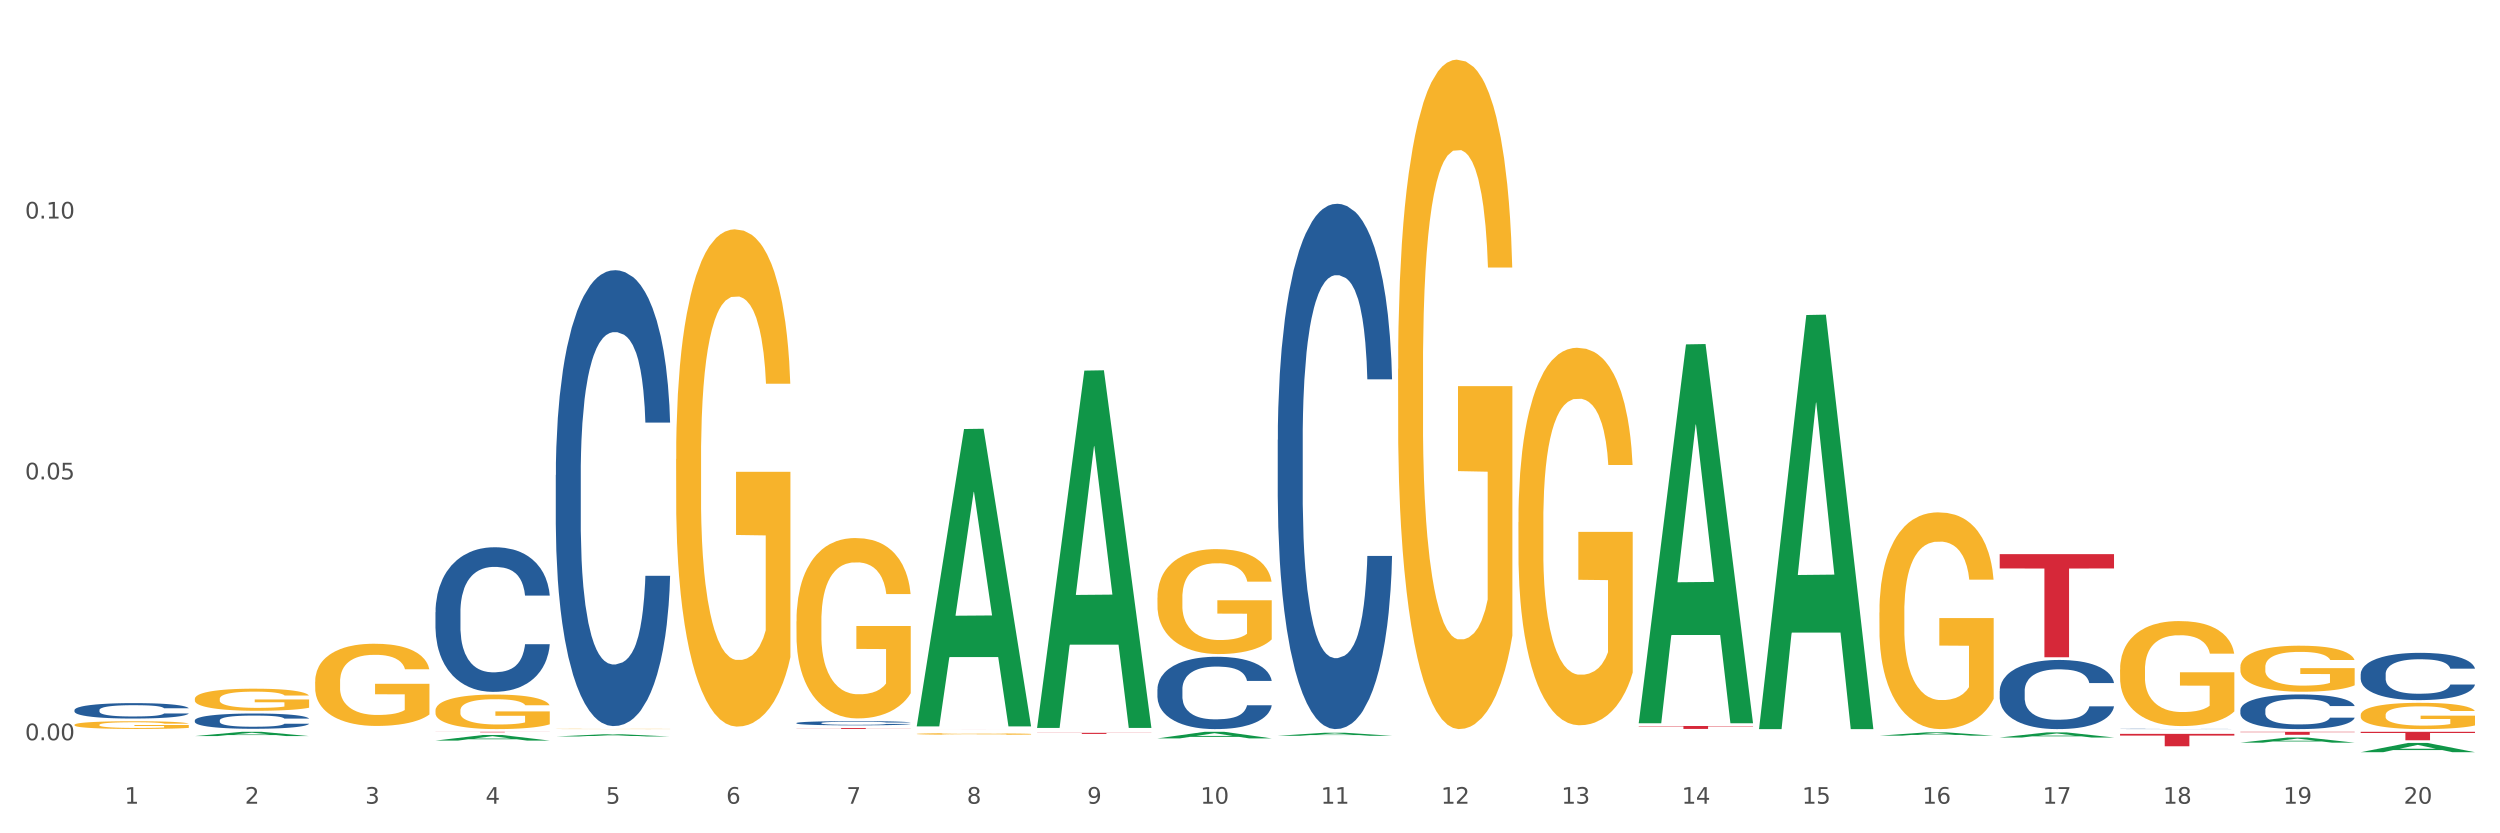 <?xml version="1.0" encoding="utf-8" standalone="no"?>
<!DOCTYPE svg PUBLIC "-//W3C//DTD SVG 1.1//EN"
  "http://www.w3.org/Graphics/SVG/1.1/DTD/svg11.dtd">
<svg xmlns:xlink="http://www.w3.org/1999/xlink" width="1080pt" height="360pt" viewBox="0 0 1080 360" xmlns="http://www.w3.org/2000/svg" version="1.1">
 <rect x="0" y="0" width="1080" height="360" fill="#333333" stroke="none"/>
 <defs>
  <style type="text/css">*{stroke-linejoin: round; stroke-linecap: butt}</style>
 </defs>
 <g id="figure_1">
  <g id="patch_1">
   <path d="M 0 360 
L 1080 360 
L 1080 0 
L 0 0 
z
" style="fill: #ffffff; stroke: #ffffff; stroke-linejoin: miter"/>
  </g>
  <g id="axes_1">
   <g id="matplotlib.axis_1">
    <g id="xtick_1">
     <g id="text_1">
      <!-- 1 -->
      <g style="fill: #4d4d4d" transform="translate(53.812 347.204) scale(0.096 -0.096)">
       <defs>
        <path id="DejaVuSans-31" d="M 794 531 
L 1825 531 
L 1825 4091 
L 703 3866 
L 703 4441 
L 1819 4666 
L 2450 4666 
L 2450 531 
L 3481 531 
L 3481 0 
L 794 0 
L 794 531 
z
" transform="scale(0.016)"/>
       </defs>
       <use xlink:href="#DejaVuSans-31"/>
      </g>
     </g>
    </g>
    <g id="xtick_2">
     <g id="text_2">
      <!-- 2 -->
      <g style="fill: #4d4d4d" transform="translate(105.793 347.204) scale(0.096 -0.096)">
       <defs>
        <path id="DejaVuSans-32" d="M 1228 531 
L 3431 531 
L 3431 0 
L 469 0 
L 469 531 
Q 828 903 1448 1529 
Q 2069 2156 2228 2338 
Q 2531 2678 2651 2914 
Q 2772 3150 2772 3378 
Q 2772 3750 2511 3984 
Q 2250 4219 1831 4219 
Q 1534 4219 1204 4116 
Q 875 4013 500 3803 
L 500 4441 
Q 881 4594 1212 4672 
Q 1544 4750 1819 4750 
Q 2544 4750 2975 4387 
Q 3406 4025 3406 3419 
Q 3406 3131 3298 2873 
Q 3191 2616 2906 2266 
Q 2828 2175 2409 1742 
Q 1991 1309 1228 531 
z
" transform="scale(0.016)"/>
       </defs>
       <use xlink:href="#DejaVuSans-32"/>
      </g>
     </g>
    </g>
    <g id="xtick_3">
     <g id="text_3">
      <!-- 3 -->
      <g style="fill: #4d4d4d" transform="translate(157.774 347.204) scale(0.096 -0.096)">
       <defs>
        <path id="DejaVuSans-33" d="M 2597 2516 
Q 3050 2419 3304 2112 
Q 3559 1806 3559 1356 
Q 3559 666 3084 287 
Q 2609 -91 1734 -91 
Q 1441 -91 1130 -33 
Q 819 25 488 141 
L 488 750 
Q 750 597 1062 519 
Q 1375 441 1716 441 
Q 2309 441 2620 675 
Q 2931 909 2931 1356 
Q 2931 1769 2642 2001 
Q 2353 2234 1838 2234 
L 1294 2234 
L 1294 2753 
L 1863 2753 
Q 2328 2753 2575 2939 
Q 2822 3125 2822 3475 
Q 2822 3834 2567 4026 
Q 2313 4219 1838 4219 
Q 1578 4219 1281 4162 
Q 984 4106 628 3988 
L 628 4550 
Q 988 4650 1302 4700 
Q 1616 4750 1894 4750 
Q 2613 4750 3031 4423 
Q 3450 4097 3450 3541 
Q 3450 3153 3228 2886 
Q 3006 2619 2597 2516 
z
" transform="scale(0.016)"/>
       </defs>
       <use xlink:href="#DejaVuSans-33"/>
      </g>
     </g>
    </g>
    <g id="xtick_4">
     <g id="text_4">
      <!-- 4 -->
      <g style="fill: #4d4d4d" transform="translate(209.756 347.204) scale(0.096 -0.096)">
       <defs>
        <path id="DejaVuSans-34" d="M 2419 4116 
L 825 1625 
L 2419 1625 
L 2419 4116 
z
M 2253 4666 
L 3047 4666 
L 3047 1625 
L 3713 1625 
L 3713 1100 
L 3047 1100 
L 3047 0 
L 2419 0 
L 2419 1100 
L 313 1100 
L 313 1709 
L 2253 4666 
z
" transform="scale(0.016)"/>
       </defs>
       <use xlink:href="#DejaVuSans-34"/>
      </g>
     </g>
    </g>
    <g id="xtick_5">
     <g id="text_5">
      <!-- 5 -->
      <g style="fill: #4d4d4d" transform="translate(261.737 347.204) scale(0.096 -0.096)">
       <defs>
        <path id="DejaVuSans-35" d="M 691 4666 
L 3169 4666 
L 3169 4134 
L 1269 4134 
L 1269 2991 
Q 1406 3038 1543 3061 
Q 1681 3084 1819 3084 
Q 2600 3084 3056 2656 
Q 3513 2228 3513 1497 
Q 3513 744 3044 326 
Q 2575 -91 1722 -91 
Q 1428 -91 1123 -41 
Q 819 9 494 109 
L 494 744 
Q 775 591 1075 516 
Q 1375 441 1709 441 
Q 2250 441 2565 725 
Q 2881 1009 2881 1497 
Q 2881 1984 2565 2268 
Q 2250 2553 1709 2553 
Q 1456 2553 1204 2497 
Q 953 2441 691 2322 
L 691 4666 
z
" transform="scale(0.016)"/>
       </defs>
       <use xlink:href="#DejaVuSans-35"/>
      </g>
     </g>
    </g>
    <g id="xtick_6">
     <g id="text_6">
      <!-- 6 -->
      <g style="fill: #4d4d4d" transform="translate(313.718 347.204) scale(0.096 -0.096)">
       <defs>
        <path id="DejaVuSans-36" d="M 2113 2584 
Q 1688 2584 1439 2293 
Q 1191 2003 1191 1497 
Q 1191 994 1439 701 
Q 1688 409 2113 409 
Q 2538 409 2786 701 
Q 3034 994 3034 1497 
Q 3034 2003 2786 2293 
Q 2538 2584 2113 2584 
z
M 3366 4563 
L 3366 3988 
Q 3128 4100 2886 4159 
Q 2644 4219 2406 4219 
Q 1781 4219 1451 3797 
Q 1122 3375 1075 2522 
Q 1259 2794 1537 2939 
Q 1816 3084 2150 3084 
Q 2853 3084 3261 2657 
Q 3669 2231 3669 1497 
Q 3669 778 3244 343 
Q 2819 -91 2113 -91 
Q 1303 -91 875 529 
Q 447 1150 447 2328 
Q 447 3434 972 4092 
Q 1497 4750 2381 4750 
Q 2619 4750 2861 4703 
Q 3103 4656 3366 4563 
z
" transform="scale(0.016)"/>
       </defs>
       <use xlink:href="#DejaVuSans-36"/>
      </g>
     </g>
    </g>
    <g id="xtick_7">
     <g id="text_7">
      <!-- 7 -->
      <g style="fill: #4d4d4d" transform="translate(365.699 347.204) scale(0.096 -0.096)">
       <defs>
        <path id="DejaVuSans-37" d="M 525 4666 
L 3525 4666 
L 3525 4397 
L 1831 0 
L 1172 0 
L 2766 4134 
L 525 4134 
L 525 4666 
z
" transform="scale(0.016)"/>
       </defs>
       <use xlink:href="#DejaVuSans-37"/>
      </g>
     </g>
    </g>
    <g id="xtick_8">
     <g id="text_8">
      <!-- 8 -->
      <g style="fill: #4d4d4d" transform="translate(417.68 347.204) scale(0.096 -0.096)">
       <defs>
        <path id="DejaVuSans-38" d="M 2034 2216 
Q 1584 2216 1326 1975 
Q 1069 1734 1069 1313 
Q 1069 891 1326 650 
Q 1584 409 2034 409 
Q 2484 409 2743 651 
Q 3003 894 3003 1313 
Q 3003 1734 2745 1975 
Q 2488 2216 2034 2216 
z
M 1403 2484 
Q 997 2584 770 2862 
Q 544 3141 544 3541 
Q 544 4100 942 4425 
Q 1341 4750 2034 4750 
Q 2731 4750 3128 4425 
Q 3525 4100 3525 3541 
Q 3525 3141 3298 2862 
Q 3072 2584 2669 2484 
Q 3125 2378 3379 2068 
Q 3634 1759 3634 1313 
Q 3634 634 3220 271 
Q 2806 -91 2034 -91 
Q 1263 -91 848 271 
Q 434 634 434 1313 
Q 434 1759 690 2068 
Q 947 2378 1403 2484 
z
M 1172 3481 
Q 1172 3119 1398 2916 
Q 1625 2713 2034 2713 
Q 2441 2713 2670 2916 
Q 2900 3119 2900 3481 
Q 2900 3844 2670 4047 
Q 2441 4250 2034 4250 
Q 1625 4250 1398 4047 
Q 1172 3844 1172 3481 
z
" transform="scale(0.016)"/>
       </defs>
       <use xlink:href="#DejaVuSans-38"/>
      </g>
     </g>
    </g>
    <g id="xtick_9">
     <g id="text_9">
      <!-- 9 -->
      <g style="fill: #4d4d4d" transform="translate(469.662 347.204) scale(0.096 -0.096)">
       <defs>
        <path id="DejaVuSans-39" d="M 703 97 
L 703 672 
Q 941 559 1184 500 
Q 1428 441 1663 441 
Q 2288 441 2617 861 
Q 2947 1281 2994 2138 
Q 2813 1869 2534 1725 
Q 2256 1581 1919 1581 
Q 1219 1581 811 2004 
Q 403 2428 403 3163 
Q 403 3881 828 4315 
Q 1253 4750 1959 4750 
Q 2769 4750 3195 4129 
Q 3622 3509 3622 2328 
Q 3622 1225 3098 567 
Q 2575 -91 1691 -91 
Q 1453 -91 1209 -44 
Q 966 3 703 97 
z
M 1959 2075 
Q 2384 2075 2632 2365 
Q 2881 2656 2881 3163 
Q 2881 3666 2632 3958 
Q 2384 4250 1959 4250 
Q 1534 4250 1286 3958 
Q 1038 3666 1038 3163 
Q 1038 2656 1286 2365 
Q 1534 2075 1959 2075 
z
" transform="scale(0.016)"/>
       </defs>
       <use xlink:href="#DejaVuSans-39"/>
      </g>
     </g>
    </g>
    <g id="xtick_10">
     <g id="text_10">
      <!-- 10 -->
      <g style="fill: #4d4d4d" transform="translate(518.589 347.204) scale(0.096 -0.096)">
       <defs>
        <path id="DejaVuSans-30" d="M 2034 4250 
Q 1547 4250 1301 3770 
Q 1056 3291 1056 2328 
Q 1056 1369 1301 889 
Q 1547 409 2034 409 
Q 2525 409 2770 889 
Q 3016 1369 3016 2328 
Q 3016 3291 2770 3770 
Q 2525 4250 2034 4250 
z
M 2034 4750 
Q 2819 4750 3233 4129 
Q 3647 3509 3647 2328 
Q 3647 1150 3233 529 
Q 2819 -91 2034 -91 
Q 1250 -91 836 529 
Q 422 1150 422 2328 
Q 422 3509 836 4129 
Q 1250 4750 2034 4750 
z
" transform="scale(0.016)"/>
       </defs>
       <use xlink:href="#DejaVuSans-31"/>
       <use xlink:href="#DejaVuSans-30" transform="translate(63.623 0)"/>
      </g>
     </g>
    </g>
    <g id="xtick_11">
     <g id="text_11">
      <!-- 11 -->
      <g style="fill: #4d4d4d" transform="translate(570.57 347.204) scale(0.096 -0.096)">
       <use xlink:href="#DejaVuSans-31"/>
       <use xlink:href="#DejaVuSans-31" transform="translate(63.623 0)"/>
      </g>
     </g>
    </g>
    <g id="xtick_12">
     <g id="text_12">
      <!-- 12 -->
      <g style="fill: #4d4d4d" transform="translate(622.551 347.204) scale(0.096 -0.096)">
       <use xlink:href="#DejaVuSans-31"/>
       <use xlink:href="#DejaVuSans-32" transform="translate(63.623 0)"/>
      </g>
     </g>
    </g>
    <g id="xtick_13">
     <g id="text_13">
      <!-- 13 -->
      <g style="fill: #4d4d4d" transform="translate(674.533 347.204) scale(0.096 -0.096)">
       <use xlink:href="#DejaVuSans-31"/>
       <use xlink:href="#DejaVuSans-33" transform="translate(63.623 0)"/>
      </g>
     </g>
    </g>
    <g id="xtick_14">
     <g id="text_14">
      <!-- 14 -->
      <g style="fill: #4d4d4d" transform="translate(726.514 347.204) scale(0.096 -0.096)">
       <use xlink:href="#DejaVuSans-31"/>
       <use xlink:href="#DejaVuSans-34" transform="translate(63.623 0)"/>
      </g>
     </g>
    </g>
    <g id="xtick_15">
     <g id="text_15">
      <!-- 15 -->
      <g style="fill: #4d4d4d" transform="translate(778.495 347.204) scale(0.096 -0.096)">
       <use xlink:href="#DejaVuSans-31"/>
       <use xlink:href="#DejaVuSans-35" transform="translate(63.623 0)"/>
      </g>
     </g>
    </g>
    <g id="xtick_16">
     <g id="text_16">
      <!-- 16 -->
      <g style="fill: #4d4d4d" transform="translate(830.476 347.204) scale(0.096 -0.096)">
       <use xlink:href="#DejaVuSans-31"/>
       <use xlink:href="#DejaVuSans-36" transform="translate(63.623 0)"/>
      </g>
     </g>
    </g>
    <g id="xtick_17">
     <g id="text_17">
      <!-- 17 -->
      <g style="fill: #4d4d4d" transform="translate(882.457 347.204) scale(0.096 -0.096)">
       <use xlink:href="#DejaVuSans-31"/>
       <use xlink:href="#DejaVuSans-37" transform="translate(63.623 0)"/>
      </g>
     </g>
    </g>
    <g id="xtick_18">
     <g id="text_18">
      <!-- 18 -->
      <g style="fill: #4d4d4d" transform="translate(934.439 347.204) scale(0.096 -0.096)">
       <use xlink:href="#DejaVuSans-31"/>
       <use xlink:href="#DejaVuSans-38" transform="translate(63.623 0)"/>
      </g>
     </g>
    </g>
    <g id="xtick_19">
     <g id="text_19">
      <!-- 19 -->
      <g style="fill: #4d4d4d" transform="translate(986.42 347.204) scale(0.096 -0.096)">
       <use xlink:href="#DejaVuSans-31"/>
       <use xlink:href="#DejaVuSans-39" transform="translate(63.623 0)"/>
      </g>
     </g>
    </g>
    <g id="xtick_20">
     <g id="text_20">
      <!-- 20 -->
      <g style="fill: #4d4d4d" transform="translate(1038.401 347.204) scale(0.096 -0.096)">
       <use xlink:href="#DejaVuSans-32"/>
       <use xlink:href="#DejaVuSans-30" transform="translate(63.623 0)"/>
      </g>
     </g>
    </g>
    <g id="xtick_21"/>
    <g id="xtick_22"/>
    <g id="xtick_23"/>
    <g id="xtick_24"/>
    <g id="xtick_25"/>
    <g id="xtick_26"/>
    <g id="xtick_27"/>
    <g id="xtick_28"/>
    <g id="xtick_29"/>
    <g id="xtick_30"/>
    <g id="xtick_31"/>
    <g id="xtick_32"/>
    <g id="xtick_33"/>
    <g id="xtick_34"/>
    <g id="xtick_35"/>
    <g id="xtick_36"/>
    <g id="xtick_37"/>
    <g id="xtick_38"/>
    <g id="xtick_39"/>
   </g>
   <g id="matplotlib.axis_2">
    <g id="ytick_1">
     <g id="text_21">
      <!-- 0.00 -->
      <g style="fill: #4d4d4d" transform="translate(10.8 319.786) scale(0.096 -0.096)">
       <defs>
        <path id="DejaVuSans-2e" d="M 684 794 
L 1344 794 
L 1344 0 
L 684 0 
L 684 794 
z
" transform="scale(0.016)"/>
       </defs>
       <use xlink:href="#DejaVuSans-30"/>
       <use xlink:href="#DejaVuSans-2e" transform="translate(63.623 0)"/>
       <use xlink:href="#DejaVuSans-30" transform="translate(95.41 0)"/>
       <use xlink:href="#DejaVuSans-30" transform="translate(159.033 0)"/>
      </g>
     </g>
    </g>
    <g id="ytick_2">
     <g id="text_22">
      <!-- 0.05 -->
      <g style="fill: #4d4d4d" transform="translate(10.8 207.097) scale(0.096 -0.096)">
       <use xlink:href="#DejaVuSans-30"/>
       <use xlink:href="#DejaVuSans-2e" transform="translate(63.623 0)"/>
       <use xlink:href="#DejaVuSans-30" transform="translate(95.41 0)"/>
       <use xlink:href="#DejaVuSans-35" transform="translate(159.033 0)"/>
      </g>
     </g>
    </g>
    <g id="ytick_3">
     <g id="text_23">
      <!-- 0.10 -->
      <g style="fill: #4d4d4d" transform="translate(10.8 94.409) scale(0.096 -0.096)">
       <use xlink:href="#DejaVuSans-30"/>
       <use xlink:href="#DejaVuSans-2e" transform="translate(63.623 0)"/>
       <use xlink:href="#DejaVuSans-31" transform="translate(95.41 0)"/>
       <use xlink:href="#DejaVuSans-30" transform="translate(159.033 0)"/>
      </g>
     </g>
    </g>
    <g id="ytick_4"/>
    <g id="ytick_5"/>
    <g id="ytick_6"/>
   </g>
   <g id="PolyCollection_1">
    <path d="M 84.156 317.986 
L 84.207 317.985 
L 104.571 316.141 
L 113.022 316.139 
L 133.538 317.99 
L 123.764 317.99 
L 119.335 317.559 
L 98.309 317.559 
L 98.156 317.566 
L 93.88 317.99 
L 84.156 317.99 
L 84.156 317.986 
L 100.956 317.302 
L 116.687 317.3 
L 108.898 316.533 
L 108.796 316.53 
L 108.695 316.535 
L 100.905 317.3 
L 100.956 317.302 
L 84.156 317.986 
z
" clip-path="url(#p10c6c66798)" style="fill: #109648"/>
    <path d="M 136.137 314.785 
L 136.188 314.785 
L 156.552 314.776 
L 165.003 314.776 
L 185.52 314.785 
L 175.745 314.785 
L 171.316 314.783 
L 150.29 314.783 
L 150.137 314.783 
L 145.861 314.785 
L 136.137 314.785 
L 136.137 314.785 
L 152.938 314.782 
L 168.669 314.782 
L 160.879 314.778 
L 160.778 314.778 
L 160.676 314.778 
L 152.887 314.782 
L 152.938 314.782 
L 136.137 314.785 
z
" clip-path="url(#p10c6c66798)" style="fill: #109648"/>
    <path d="M 188.119 306.948 
L 188.177 306.935 
L 188.177 306.444 
L 188.294 306.022 
L 188.877 304.999 
L 189.751 304.154 
L 190.392 303.704 
L 191.034 303.336 
L 191.792 302.968 
L 192.725 302.586 
L 194.415 302.028 
L 195.465 301.741 
L 196.747 301.441 
L 199.079 301.005 
L 200.77 300.76 
L 202.519 300.555 
L 205.376 300.31 
L 207.242 300.201 
L 209.224 300.119 
L 211.614 300.065 
L 213.422 300.051 
L 217.386 300.092 
L 220.768 300.215 
L 222.4 300.31 
L 224.499 300.474 
L 225.607 300.583 
L 227.414 300.801 
L 229.28 301.087 
L 230.563 301.332 
L 232.487 301.796 
L 233.944 302.259 
L 235.285 302.832 
L 235.985 303.227 
L 236.51 303.595 
L 236.976 304.018 
L 237.442 304.686 
L 226.948 304.686 
L 226.54 304.209 
L 225.899 303.759 
L 224.966 303.323 
L 224.149 303.05 
L 222.75 302.709 
L 221.468 302.491 
L 220.127 302.327 
L 218.494 302.191 
L 217.212 302.123 
L 215.404 302.068 
L 211.848 302.082 
L 209.457 302.191 
L 207.825 302.327 
L 206.775 302.45 
L 205.843 302.586 
L 204.793 302.777 
L 203.569 303.064 
L 202.694 303.323 
L 201.82 303.65 
L 201.12 303.977 
L 200.479 304.359 
L 199.954 304.767 
L 199.546 305.19 
L 199.196 305.708 
L 198.905 306.567 
L 198.905 308.434 
L 199.021 308.857 
L 199.313 309.416 
L 199.662 309.838 
L 200.246 310.343 
L 200.77 310.683 
L 201.761 311.174 
L 202.869 311.583 
L 203.744 311.842 
L 204.618 312.06 
L 206.134 312.36 
L 207.825 312.605 
L 209.282 312.755 
L 211.265 312.892 
L 212.606 312.946 
L 213.772 312.973 
L 216.628 312.973 
L 218.669 312.933 
L 220.943 312.837 
L 222.692 312.714 
L 224.149 312.565 
L 225.782 312.319 
L 226.831 312.087 
L 226.831 309.239 
L 214.005 309.225 
L 214.005 307.33 
L 237.501 307.33 
L 237.501 312.892 
L 236.51 313.178 
L 235.402 313.437 
L 234.236 313.669 
L 232.487 313.955 
L 230.388 314.228 
L 228.522 314.418 
L 226.54 314.582 
L 224.208 314.732 
L 221.176 314.868 
L 219.31 314.923 
L 216.978 314.964 
L 214.238 314.977 
L 211.848 314.95 
L 209.516 314.882 
L 207.067 314.759 
L 204.676 314.582 
L 202.869 314.405 
L 201.062 314.187 
L 199.138 313.9 
L 197.622 313.628 
L 196.456 313.382 
L 195.173 313.069 
L 193.774 312.66 
L 192.725 312.292 
L 191.792 311.91 
L 190.801 311.419 
L 190.101 310.997 
L 189.401 310.465 
L 188.993 310.07 
L 188.527 309.457 
L 188.177 308.598 
L 188.119 306.948 
z
" clip-path="url(#p10c6c66798)" style="fill: #f7b32b"/>
    <path d="M 240.1 314.9 
L 240.158 314.9 
L 240.158 314.896 
L 240.275 314.892 
L 240.858 314.882 
L 241.732 314.874 
L 242.374 314.869 
L 243.015 314.866 
L 243.773 314.862 
L 244.706 314.859 
L 246.396 314.853 
L 247.446 314.851 
L 248.729 314.848 
L 251.061 314.843 
L 252.751 314.841 
L 254.501 314.839 
L 257.357 314.837 
L 259.223 314.836 
L 261.205 314.835 
L 263.596 314.834 
L 265.403 314.834 
L 269.368 314.835 
L 272.749 314.836 
L 274.382 314.837 
L 276.481 314.838 
L 277.588 314.839 
L 279.396 314.842 
L 281.261 314.844 
L 282.544 314.847 
L 284.468 314.851 
L 285.926 314.855 
L 287.266 314.861 
L 287.966 314.865 
L 288.491 314.868 
L 288.957 314.872 
L 289.424 314.879 
L 278.929 314.879 
L 278.521 314.874 
L 277.88 314.87 
L 276.947 314.866 
L 276.131 314.863 
L 274.731 314.86 
L 273.449 314.858 
L 272.108 314.856 
L 270.475 314.855 
L 269.193 314.854 
L 267.385 314.854 
L 263.829 314.854 
L 261.438 314.855 
L 259.806 314.856 
L 258.757 314.857 
L 257.824 314.859 
L 256.774 314.86 
L 255.55 314.863 
L 254.675 314.866 
L 253.801 314.869 
L 253.101 314.872 
L 252.46 314.876 
L 251.935 314.88 
L 251.527 314.884 
L 251.177 314.889 
L 250.886 314.897 
L 250.886 314.915 
L 251.002 314.919 
L 251.294 314.924 
L 251.644 314.928 
L 252.227 314.933 
L 252.751 314.936 
L 253.743 314.941 
L 254.85 314.945 
L 255.725 314.947 
L 256.599 314.949 
L 258.115 314.952 
L 259.806 314.955 
L 261.264 314.956 
L 263.246 314.957 
L 264.587 314.958 
L 265.753 314.958 
L 268.61 314.958 
L 270.65 314.958 
L 272.924 314.957 
L 274.673 314.956 
L 276.131 314.954 
L 277.763 314.952 
L 278.813 314.95 
L 278.813 314.922 
L 265.986 314.922 
L 265.986 314.904 
L 289.482 314.904 
L 289.482 314.957 
L 288.491 314.96 
L 287.383 314.963 
L 286.217 314.965 
L 284.468 314.967 
L 282.369 314.97 
L 280.503 314.972 
L 278.521 314.973 
L 276.189 314.975 
L 273.157 314.976 
L 271.292 314.977 
L 268.96 314.977 
L 266.219 314.977 
L 263.829 314.977 
L 261.497 314.976 
L 259.048 314.975 
L 256.658 314.973 
L 254.85 314.972 
L 253.043 314.97 
L 251.119 314.967 
L 249.603 314.964 
L 248.437 314.962 
L 247.154 314.959 
L 245.755 314.955 
L 244.706 314.952 
L 243.773 314.948 
L 242.782 314.943 
L 242.082 314.939 
L 241.382 314.934 
L 240.974 314.93 
L 240.508 314.924 
L 240.158 314.916 
L 240.1 314.9 
z
" clip-path="url(#p10c6c66798)" style="fill: #f7b32b"/>
    <path d="M 136.137 294.507 
L 136.196 294.475 
L 136.196 293.307 
L 136.312 292.301 
L 136.895 289.868 
L 137.77 287.857 
L 138.411 286.787 
L 139.053 285.911 
L 139.81 285.035 
L 140.743 284.126 
L 142.434 282.796 
L 143.484 282.115 
L 144.766 281.401 
L 147.098 280.363 
L 148.789 279.779 
L 150.538 279.293 
L 153.395 278.709 
L 155.261 278.449 
L 157.243 278.255 
L 159.633 278.125 
L 161.441 278.092 
L 165.405 278.19 
L 168.787 278.482 
L 170.419 278.709 
L 172.518 279.098 
L 173.626 279.358 
L 175.433 279.877 
L 177.299 280.558 
L 178.582 281.142 
L 180.506 282.245 
L 181.963 283.348 
L 183.304 284.71 
L 184.004 285.651 
L 184.528 286.527 
L 184.995 287.533 
L 185.461 289.122 
L 174.967 289.122 
L 174.559 287.987 
L 173.917 286.916 
L 172.985 285.878 
L 172.168 285.229 
L 170.769 284.418 
L 169.486 283.899 
L 168.145 283.51 
L 166.513 283.186 
L 165.23 283.023 
L 163.423 282.894 
L 159.866 282.926 
L 157.476 283.186 
L 155.844 283.51 
L 154.794 283.802 
L 153.861 284.126 
L 152.812 284.581 
L 151.588 285.262 
L 150.713 285.878 
L 149.838 286.657 
L 149.139 287.435 
L 148.498 288.344 
L 147.973 289.317 
L 147.565 290.323 
L 147.215 291.555 
L 146.923 293.599 
L 146.923 298.043 
L 147.04 299.049 
L 147.331 300.379 
L 147.681 301.385 
L 148.264 302.585 
L 148.789 303.396 
L 149.78 304.564 
L 150.888 305.537 
L 151.762 306.154 
L 152.637 306.673 
L 154.153 307.386 
L 155.844 307.97 
L 157.301 308.327 
L 159.283 308.651 
L 160.624 308.781 
L 161.79 308.846 
L 164.647 308.846 
L 166.688 308.749 
L 168.962 308.522 
L 170.711 308.23 
L 172.168 307.873 
L 173.801 307.289 
L 174.85 306.737 
L 174.85 299.957 
L 162.024 299.925 
L 162.024 295.416 
L 185.52 295.416 
L 185.52 308.651 
L 184.528 309.333 
L 183.421 309.949 
L 182.255 310.501 
L 180.506 311.182 
L 178.407 311.831 
L 176.541 312.285 
L 174.559 312.674 
L 172.227 313.031 
L 169.195 313.355 
L 167.329 313.485 
L 164.997 313.582 
L 162.257 313.615 
L 159.866 313.55 
L 157.534 313.388 
L 155.086 313.096 
L 152.695 312.674 
L 150.888 312.252 
L 149.081 311.733 
L 147.157 311.052 
L 145.641 310.403 
L 144.475 309.819 
L 143.192 309.073 
L 141.793 308.1 
L 140.743 307.224 
L 139.81 306.316 
L 138.819 305.148 
L 138.12 304.142 
L 137.42 302.877 
L 137.012 301.936 
L 136.546 300.476 
L 136.196 298.433 
L 136.137 294.507 
z
" clip-path="url(#p10c6c66798)" style="fill: #f7b32b"/>
    <path d="M 603.968 159.407 
L 604.027 159.143 
L 604.027 149.635 
L 604.143 141.447 
L 604.726 121.637 
L 605.601 105.261 
L 606.242 96.545 
L 606.883 89.414 
L 607.641 82.282 
L 608.574 74.887 
L 610.265 64.058 
L 611.314 58.511 
L 612.597 52.7 
L 614.929 44.248 
L 616.62 39.494 
L 618.369 35.532 
L 621.226 30.778 
L 623.091 28.665 
L 625.074 27.08 
L 627.464 26.024 
L 629.271 25.759 
L 633.236 26.552 
L 636.618 28.929 
L 638.25 30.778 
L 640.349 33.947 
L 641.457 36.06 
L 643.264 40.286 
L 645.13 45.833 
L 646.412 50.587 
L 648.336 59.568 
L 649.794 68.548 
L 651.135 79.641 
L 651.835 87.301 
L 652.359 94.432 
L 652.826 102.62 
L 653.292 115.562 
L 642.798 115.562 
L 642.39 106.318 
L 641.748 97.602 
L 640.815 89.15 
L 639.999 83.867 
L 638.6 77.264 
L 637.317 73.038 
L 635.976 69.869 
L 634.344 67.227 
L 633.061 65.907 
L 631.254 64.85 
L 627.697 65.114 
L 625.307 67.227 
L 623.674 69.869 
L 622.625 72.246 
L 621.692 74.887 
L 620.643 78.585 
L 619.418 84.131 
L 618.544 89.15 
L 617.669 95.489 
L 616.97 101.828 
L 616.328 109.223 
L 615.804 117.147 
L 615.396 125.335 
L 615.046 135.372 
L 614.754 152.012 
L 614.754 188.197 
L 614.871 196.385 
L 615.162 207.214 
L 615.512 215.402 
L 616.095 225.174 
L 616.62 231.778 
L 617.611 241.286 
L 618.719 249.21 
L 619.593 254.228 
L 620.468 258.454 
L 621.984 264.265 
L 623.674 269.019 
L 625.132 271.925 
L 627.114 274.566 
L 628.455 275.623 
L 629.621 276.151 
L 632.478 276.151 
L 634.519 275.358 
L 636.792 273.51 
L 638.542 271.132 
L 639.999 268.227 
L 641.632 263.473 
L 642.681 258.983 
L 642.681 203.78 
L 629.855 203.516 
L 629.855 166.803 
L 653.35 166.803 
L 653.35 274.566 
L 652.359 280.113 
L 651.251 285.131 
L 650.085 289.621 
L 648.336 295.168 
L 646.237 300.45 
L 644.372 304.148 
L 642.39 307.318 
L 640.057 310.223 
L 637.026 312.864 
L 635.16 313.921 
L 632.828 314.713 
L 630.088 314.977 
L 627.697 314.449 
L 625.365 313.128 
L 622.917 310.751 
L 620.526 307.318 
L 618.719 303.884 
L 616.911 299.658 
L 614.987 294.111 
L 613.472 288.829 
L 612.305 284.075 
L 611.023 278 
L 609.624 270.076 
L 608.574 262.944 
L 607.641 255.549 
L 606.65 246.04 
L 605.951 237.853 
L 605.251 227.552 
L 604.843 219.892 
L 604.376 208.006 
L 604.027 191.366 
L 603.968 159.407 
z
" clip-path="url(#p10c6c66798)" style="fill: #f7b32b"/>
    <path d="M 84.156 301.927 
L 84.215 301.918 
L 84.215 301.603 
L 84.331 301.333 
L 84.914 300.678 
L 85.789 300.136 
L 86.43 299.848 
L 87.071 299.612 
L 87.829 299.377 
L 88.762 299.132 
L 90.453 298.774 
L 91.502 298.591 
L 92.785 298.399 
L 95.117 298.119 
L 96.808 297.962 
L 98.557 297.831 
L 101.414 297.674 
L 103.279 297.604 
L 105.262 297.552 
L 107.652 297.517 
L 109.459 297.508 
L 113.424 297.534 
L 116.806 297.613 
L 118.438 297.674 
L 120.537 297.779 
L 121.645 297.848 
L 123.452 297.988 
L 125.318 298.172 
L 126.6 298.329 
L 128.524 298.626 
L 129.982 298.923 
L 131.323 299.289 
L 132.022 299.543 
L 132.547 299.778 
L 133.014 300.049 
L 133.48 300.477 
L 122.986 300.477 
L 122.577 300.171 
L 121.936 299.883 
L 121.003 299.604 
L 120.187 299.429 
L 118.788 299.211 
L 117.505 299.071 
L 116.164 298.966 
L 114.532 298.879 
L 113.249 298.835 
L 111.442 298.8 
L 107.885 298.809 
L 105.495 298.879 
L 103.862 298.966 
L 102.813 299.045 
L 101.88 299.132 
L 100.831 299.254 
L 99.606 299.438 
L 98.732 299.604 
L 97.857 299.813 
L 97.158 300.023 
L 96.516 300.267 
L 95.992 300.529 
L 95.583 300.8 
L 95.234 301.132 
L 94.942 301.682 
L 94.942 302.878 
L 95.059 303.149 
L 95.35 303.507 
L 95.7 303.778 
L 96.283 304.101 
L 96.808 304.319 
L 97.799 304.634 
L 98.907 304.896 
L 99.781 305.062 
L 100.656 305.201 
L 102.172 305.393 
L 103.862 305.551 
L 105.32 305.647 
L 107.302 305.734 
L 108.643 305.769 
L 109.809 305.786 
L 112.666 305.786 
L 114.707 305.76 
L 116.98 305.699 
L 118.73 305.62 
L 120.187 305.524 
L 121.82 305.367 
L 122.869 305.219 
L 122.869 303.394 
L 110.042 303.385 
L 110.042 302.171 
L 133.538 302.171 
L 133.538 305.734 
L 132.547 305.917 
L 131.439 306.083 
L 130.273 306.232 
L 128.524 306.415 
L 126.425 306.59 
L 124.56 306.712 
L 122.577 306.817 
L 120.245 306.913 
L 117.214 307 
L 115.348 307.035 
L 113.016 307.061 
L 110.276 307.07 
L 107.885 307.053 
L 105.553 307.009 
L 103.104 306.93 
L 100.714 306.817 
L 98.907 306.703 
L 97.099 306.564 
L 95.175 306.38 
L 93.659 306.205 
L 92.493 306.048 
L 91.211 305.847 
L 89.812 305.585 
L 88.762 305.35 
L 87.829 305.105 
L 86.838 304.791 
L 86.138 304.52 
L 85.439 304.18 
L 85.031 303.926 
L 84.564 303.533 
L 84.215 302.983 
L 84.156 301.927 
z
" clip-path="url(#p10c6c66798)" style="fill: #f7b32b"/>
    <path d="M 32.175 313.118 
L 32.233 313.115 
L 32.233 313.005 
L 32.35 312.91 
L 32.933 312.681 
L 33.807 312.492 
L 34.449 312.392 
L 35.09 312.309 
L 35.848 312.227 
L 36.781 312.141 
L 38.472 312.016 
L 39.521 311.952 
L 40.804 311.885 
L 43.136 311.787 
L 44.827 311.732 
L 46.576 311.687 
L 49.433 311.632 
L 51.298 311.607 
L 53.28 311.589 
L 55.671 311.577 
L 57.478 311.574 
L 61.443 311.583 
L 64.824 311.61 
L 66.457 311.632 
L 68.556 311.668 
L 69.663 311.693 
L 71.471 311.742 
L 73.337 311.806 
L 74.619 311.861 
L 76.543 311.964 
L 78.001 312.068 
L 79.342 312.196 
L 80.041 312.285 
L 80.566 312.367 
L 81.032 312.462 
L 81.499 312.611 
L 71.004 312.611 
L 70.596 312.504 
L 69.955 312.404 
L 69.022 312.306 
L 68.206 312.245 
L 66.807 312.169 
L 65.524 312.12 
L 64.183 312.083 
L 62.551 312.053 
L 61.268 312.038 
L 59.461 312.025 
L 55.904 312.028 
L 53.514 312.053 
L 51.881 312.083 
L 50.832 312.111 
L 49.899 312.141 
L 48.849 312.184 
L 47.625 312.248 
L 46.751 312.306 
L 45.876 312.379 
L 45.176 312.453 
L 44.535 312.538 
L 44.01 312.63 
L 43.602 312.724 
L 43.252 312.84 
L 42.961 313.032 
L 42.961 313.45 
L 43.078 313.545 
L 43.369 313.67 
L 43.719 313.765 
L 44.302 313.878 
L 44.827 313.954 
L 45.818 314.064 
L 46.926 314.155 
L 47.8 314.213 
L 48.675 314.262 
L 50.19 314.329 
L 51.881 314.384 
L 53.339 314.418 
L 55.321 314.448 
L 56.662 314.46 
L 57.828 314.467 
L 60.685 314.467 
L 62.725 314.457 
L 64.999 314.436 
L 66.748 314.409 
L 68.206 314.375 
L 69.838 314.32 
L 70.888 314.268 
L 70.888 313.63 
L 58.061 313.627 
L 58.061 313.203 
L 81.557 313.203 
L 81.557 314.448 
L 80.566 314.512 
L 79.458 314.57 
L 78.292 314.622 
L 76.543 314.686 
L 74.444 314.747 
L 72.579 314.79 
L 70.596 314.827 
L 68.264 314.86 
L 65.232 314.891 
L 63.367 314.903 
L 61.035 314.912 
L 58.294 314.915 
L 55.904 314.909 
L 53.572 314.894 
L 51.123 314.866 
L 48.733 314.827 
L 46.926 314.787 
L 45.118 314.738 
L 43.194 314.674 
L 41.678 314.613 
L 40.512 314.558 
L 39.23 314.488 
L 37.83 314.396 
L 36.781 314.314 
L 35.848 314.229 
L 34.857 314.119 
L 34.157 314.024 
L 33.458 313.905 
L 33.05 313.817 
L 32.583 313.679 
L 32.233 313.487 
L 32.175 313.118 
z
" clip-path="url(#p10c6c66798)" style="fill: #f7b32b"/>
    <path d="M 292.081 198.338 
L 292.139 198.142 
L 292.139 191.079 
L 292.256 184.997 
L 292.839 170.282 
L 293.713 158.118 
L 294.355 151.644 
L 294.996 146.347 
L 295.754 141.05 
L 296.687 135.556 
L 298.378 127.512 
L 299.427 123.392 
L 300.71 119.076 
L 303.042 112.798 
L 304.733 109.266 
L 306.482 106.323 
L 309.339 102.792 
L 311.204 101.222 
L 313.186 100.045 
L 315.577 99.26 
L 317.384 99.064 
L 321.349 99.653 
L 324.73 101.419 
L 326.363 102.792 
L 328.462 105.146 
L 329.569 106.716 
L 331.377 109.855 
L 333.243 113.975 
L 334.525 117.506 
L 336.449 124.177 
L 337.907 130.848 
L 339.248 139.088 
L 339.947 144.777 
L 340.472 150.075 
L 340.938 156.157 
L 341.405 165.77 
L 330.91 165.77 
L 330.502 158.903 
L 329.861 152.429 
L 328.928 146.151 
L 328.112 142.227 
L 326.713 137.322 
L 325.43 134.183 
L 324.089 131.829 
L 322.457 129.867 
L 321.174 128.886 
L 319.367 128.101 
L 315.81 128.297 
L 313.42 129.867 
L 311.787 131.829 
L 310.738 133.594 
L 309.805 135.556 
L 308.756 138.303 
L 307.531 142.423 
L 306.657 146.151 
L 305.782 150.859 
L 305.082 155.568 
L 304.441 161.061 
L 303.916 166.947 
L 303.508 173.029 
L 303.158 180.485 
L 302.867 192.845 
L 302.867 219.723 
L 302.984 225.805 
L 303.275 233.849 
L 303.625 239.931 
L 304.208 247.19 
L 304.733 252.095 
L 305.724 259.158 
L 306.832 265.044 
L 307.706 268.772 
L 308.581 271.911 
L 310.096 276.227 
L 311.787 279.758 
L 313.245 281.917 
L 315.227 283.878 
L 316.568 284.663 
L 317.734 285.056 
L 320.591 285.056 
L 322.631 284.467 
L 324.905 283.094 
L 326.654 281.328 
L 328.112 279.17 
L 329.744 275.638 
L 330.794 272.303 
L 330.794 231.299 
L 317.967 231.102 
L 317.967 203.832 
L 341.463 203.832 
L 341.463 283.878 
L 340.472 287.999 
L 339.364 291.726 
L 338.198 295.061 
L 336.449 299.182 
L 334.35 303.105 
L 332.485 305.852 
L 330.502 308.206 
L 328.17 310.365 
L 325.138 312.327 
L 323.273 313.111 
L 320.941 313.7 
L 318.2 313.896 
L 315.81 313.504 
L 313.478 312.523 
L 311.029 310.757 
L 308.639 308.206 
L 306.832 305.656 
L 305.024 302.517 
L 303.1 298.397 
L 301.584 294.473 
L 300.418 290.941 
L 299.136 286.429 
L 297.736 280.543 
L 296.687 275.246 
L 295.754 269.753 
L 294.763 262.69 
L 294.063 256.608 
L 293.364 248.956 
L 292.956 243.266 
L 292.489 234.438 
L 292.139 222.078 
L 292.081 198.338 
z
" clip-path="url(#p10c6c66798)" style="fill: #f7b32b"/>
    <path d="M 500.006 258.166 
L 500.064 258.125 
L 500.064 256.634 
L 500.181 255.35 
L 500.764 252.244 
L 501.638 249.676 
L 502.28 248.31 
L 502.921 247.191 
L 503.679 246.073 
L 504.612 244.914 
L 506.302 243.216 
L 507.352 242.346 
L 508.635 241.435 
L 510.967 240.11 
L 512.657 239.364 
L 514.407 238.743 
L 517.263 237.997 
L 519.129 237.666 
L 521.111 237.418 
L 523.502 237.252 
L 525.309 237.211 
L 529.274 237.335 
L 532.655 237.707 
L 534.288 237.997 
L 536.387 238.494 
L 537.494 238.826 
L 539.302 239.488 
L 541.167 240.358 
L 542.45 241.103 
L 544.374 242.512 
L 545.832 243.92 
L 547.172 245.659 
L 547.872 246.86 
L 548.397 247.978 
L 548.863 249.262 
L 549.33 251.291 
L 538.835 251.291 
L 538.427 249.842 
L 537.786 248.475 
L 536.853 247.15 
L 536.037 246.322 
L 534.637 245.286 
L 533.355 244.624 
L 532.014 244.127 
L 530.381 243.713 
L 529.099 243.505 
L 527.291 243.34 
L 523.735 243.381 
L 521.345 243.713 
L 519.712 244.127 
L 518.663 244.499 
L 517.73 244.914 
L 516.68 245.493 
L 515.456 246.363 
L 514.581 247.15 
L 513.707 248.144 
L 513.007 249.138 
L 512.366 250.297 
L 511.841 251.54 
L 511.433 252.824 
L 511.083 254.397 
L 510.792 257.006 
L 510.792 262.68 
L 510.908 263.964 
L 511.2 265.662 
L 511.55 266.946 
L 512.133 268.478 
L 512.657 269.514 
L 513.649 271.004 
L 514.756 272.247 
L 515.631 273.034 
L 516.505 273.696 
L 518.021 274.607 
L 519.712 275.353 
L 521.17 275.808 
L 523.152 276.223 
L 524.493 276.388 
L 525.659 276.471 
L 528.516 276.471 
L 530.556 276.347 
L 532.83 276.057 
L 534.579 275.684 
L 536.037 275.229 
L 537.669 274.483 
L 538.719 273.779 
L 538.719 265.124 
L 525.892 265.082 
L 525.892 259.326 
L 549.388 259.326 
L 549.388 276.223 
L 548.397 277.092 
L 547.289 277.879 
L 546.123 278.583 
L 544.374 279.453 
L 542.275 280.281 
L 540.409 280.861 
L 538.427 281.358 
L 536.095 281.814 
L 533.063 282.228 
L 531.198 282.393 
L 528.866 282.518 
L 526.125 282.559 
L 523.735 282.476 
L 521.403 282.269 
L 518.954 281.896 
L 516.564 281.358 
L 514.756 280.82 
L 512.949 280.157 
L 511.025 279.287 
L 509.509 278.459 
L 508.343 277.714 
L 507.06 276.761 
L 505.661 275.519 
L 504.612 274.4 
L 503.679 273.241 
L 502.688 271.75 
L 501.988 270.466 
L 501.288 268.851 
L 500.88 267.65 
L 500.414 265.786 
L 500.064 263.177 
L 500.006 258.166 
z
" clip-path="url(#p10c6c66798)" style="fill: #f7b32b"/>
    <path d="M 396.043 317.044 
L 396.102 317.043 
L 396.102 317.02 
L 396.218 317 
L 396.801 316.952 
L 397.676 316.913 
L 398.317 316.892 
L 398.959 316.875 
L 399.716 316.858 
L 400.649 316.84 
L 402.34 316.814 
L 403.39 316.8 
L 404.672 316.786 
L 407.004 316.766 
L 408.695 316.754 
L 410.444 316.745 
L 413.301 316.733 
L 415.167 316.728 
L 417.149 316.724 
L 419.539 316.722 
L 421.347 316.721 
L 425.311 316.723 
L 428.693 316.729 
L 430.325 316.733 
L 432.424 316.741 
L 433.532 316.746 
L 435.339 316.756 
L 437.205 316.77 
L 438.488 316.781 
L 440.412 316.803 
L 441.869 316.824 
L 443.21 316.851 
L 443.91 316.87 
L 444.434 316.887 
L 444.901 316.907 
L 445.367 316.938 
L 434.873 316.938 
L 434.465 316.916 
L 433.823 316.895 
L 432.891 316.874 
L 432.074 316.861 
L 430.675 316.845 
L 429.392 316.835 
L 428.051 316.828 
L 426.419 316.821 
L 425.136 316.818 
L 423.329 316.816 
L 419.773 316.816 
L 417.382 316.821 
L 415.75 316.828 
L 414.7 316.833 
L 413.767 316.84 
L 412.718 316.849 
L 411.494 316.862 
L 410.619 316.874 
L 409.744 316.889 
L 409.045 316.905 
L 408.404 316.923 
L 407.879 316.942 
L 407.471 316.961 
L 407.121 316.986 
L 406.829 317.026 
L 406.829 317.113 
L 406.946 317.133 
L 407.237 317.159 
L 407.587 317.179 
L 408.17 317.202 
L 408.695 317.218 
L 409.686 317.241 
L 410.794 317.26 
L 411.668 317.272 
L 412.543 317.282 
L 414.059 317.296 
L 415.75 317.308 
L 417.207 317.315 
L 419.189 317.321 
L 420.53 317.324 
L 421.696 317.325 
L 424.553 317.325 
L 426.594 317.323 
L 428.868 317.319 
L 430.617 317.313 
L 432.074 317.306 
L 433.707 317.294 
L 434.756 317.284 
L 434.756 317.151 
L 421.93 317.15 
L 421.93 317.061 
L 445.426 317.061 
L 445.426 317.321 
L 444.434 317.335 
L 443.327 317.347 
L 442.161 317.358 
L 440.412 317.371 
L 438.313 317.384 
L 436.447 317.393 
L 434.465 317.4 
L 432.133 317.407 
L 429.101 317.414 
L 427.235 317.416 
L 424.903 317.418 
L 422.163 317.419 
L 419.773 317.417 
L 417.44 317.414 
L 414.992 317.408 
L 412.601 317.4 
L 410.794 317.392 
L 408.987 317.382 
L 407.063 317.368 
L 405.547 317.356 
L 404.381 317.344 
L 403.098 317.33 
L 401.699 317.31 
L 400.649 317.293 
L 399.716 317.275 
L 398.725 317.252 
L 398.026 317.233 
L 397.326 317.208 
L 396.918 317.189 
L 396.452 317.161 
L 396.102 317.121 
L 396.043 317.044 
z
" clip-path="url(#p10c6c66798)" style="fill: #f7b32b"/>
    <path d="M 344.062 268.443 
L 344.121 268.372 
L 344.121 265.81 
L 344.237 263.603 
L 344.82 258.265 
L 345.695 253.853 
L 346.336 251.504 
L 346.977 249.582 
L 347.735 247.66 
L 348.668 245.668 
L 350.359 242.75 
L 351.408 241.255 
L 352.691 239.689 
L 355.023 237.411 
L 356.714 236.13 
L 358.463 235.063 
L 361.32 233.782 
L 363.185 233.212 
L 365.168 232.785 
L 367.558 232.501 
L 369.365 232.429 
L 373.33 232.643 
L 376.712 233.283 
L 378.344 233.782 
L 380.443 234.636 
L 381.551 235.205 
L 383.358 236.344 
L 385.224 237.839 
L 386.506 239.12 
L 388.43 241.54 
L 389.888 243.959 
L 391.229 246.949 
L 391.928 249.013 
L 392.453 250.934 
L 392.92 253.141 
L 393.386 256.628 
L 382.892 256.628 
L 382.484 254.137 
L 381.842 251.789 
L 380.909 249.511 
L 380.093 248.088 
L 378.694 246.308 
L 377.411 245.169 
L 376.07 244.315 
L 374.438 243.604 
L 373.155 243.248 
L 371.348 242.963 
L 367.791 243.034 
L 365.401 243.604 
L 363.768 244.315 
L 362.719 244.956 
L 361.786 245.668 
L 360.737 246.664 
L 359.512 248.159 
L 358.638 249.511 
L 357.763 251.219 
L 357.064 252.927 
L 356.422 254.92 
L 355.898 257.055 
L 355.489 259.262 
L 355.14 261.966 
L 354.848 266.45 
L 354.848 276.201 
L 354.965 278.407 
L 355.256 281.325 
L 355.606 283.532 
L 356.189 286.165 
L 356.714 287.945 
L 357.705 290.507 
L 358.813 292.642 
L 359.687 293.994 
L 360.562 295.133 
L 362.078 296.699 
L 363.768 297.98 
L 365.226 298.763 
L 367.208 299.475 
L 368.549 299.759 
L 369.715 299.902 
L 372.572 299.902 
L 374.613 299.688 
L 376.886 299.19 
L 378.636 298.549 
L 380.093 297.767 
L 381.726 296.485 
L 382.775 295.275 
L 382.775 280.4 
L 369.948 280.329 
L 369.948 270.436 
L 393.444 270.436 
L 393.444 299.475 
L 392.453 300.969 
L 391.345 302.322 
L 390.179 303.532 
L 388.43 305.026 
L 386.331 306.45 
L 384.466 307.446 
L 382.484 308.3 
L 380.151 309.083 
L 377.12 309.795 
L 375.254 310.08 
L 372.922 310.293 
L 370.182 310.364 
L 367.791 310.222 
L 365.459 309.866 
L 363.011 309.225 
L 360.62 308.3 
L 358.813 307.375 
L 357.005 306.236 
L 355.081 304.742 
L 353.566 303.318 
L 352.399 302.037 
L 351.117 300.4 
L 349.718 298.265 
L 348.668 296.343 
L 347.735 294.35 
L 346.744 291.788 
L 346.045 289.582 
L 345.345 286.806 
L 344.937 284.742 
L 344.47 281.539 
L 344.121 277.055 
L 344.062 268.443 
z
" clip-path="url(#p10c6c66798)" style="fill: #f7b32b"/>
    <path d="M 1019.818 291.204 
L 1019.876 291.185 
L 1019.876 290.663 
L 1020.051 289.954 
L 1020.693 288.648 
L 1021.511 287.659 
L 1022.912 286.502 
L 1023.67 286.017 
L 1024.663 285.476 
L 1026.706 284.599 
L 1029.041 283.852 
L 1030.675 283.442 
L 1031.901 283.181 
L 1034.644 282.714 
L 1036.22 282.509 
L 1037.855 282.341 
L 1039.256 282.229 
L 1041.59 282.098 
L 1043.458 282.042 
L 1045.618 282.024 
L 1047.427 282.042 
L 1049.821 282.117 
L 1053.323 282.341 
L 1054.666 282.472 
L 1056.475 282.696 
L 1058.343 282.994 
L 1059.861 283.293 
L 1061.612 283.722 
L 1063.421 284.282 
L 1065.172 284.991 
L 1066.398 285.644 
L 1067.39 286.334 
L 1068.266 287.174 
L 1068.908 288.088 
L 1069.2 288.853 
L 1058.518 288.853 
L 1058.226 288.163 
L 1057.642 287.416 
L 1057.059 286.912 
L 1056.417 286.502 
L 1055.424 286.036 
L 1054.549 285.737 
L 1053.09 285.382 
L 1051.747 285.159 
L 1050.638 285.028 
L 1049.295 284.916 
L 1046.435 284.804 
L 1044.392 284.804 
L 1043.108 284.841 
L 1041.532 284.935 
L 1040.189 285.065 
L 1038.613 285.289 
L 1037.388 285.532 
L 1036.162 285.849 
L 1035.461 286.073 
L 1034.411 286.483 
L 1033.71 286.819 
L 1032.776 287.398 
L 1032.251 287.808 
L 1031.317 288.872 
L 1030.908 289.655 
L 1030.733 290.196 
L 1030.617 290.794 
L 1030.617 293.704 
L 1030.967 295.011 
L 1031.259 295.57 
L 1031.726 296.205 
L 1032.601 297.026 
L 1033.885 297.828 
L 1035.228 298.406 
L 1036.337 298.761 
L 1037.388 299.022 
L 1038.438 299.227 
L 1039.722 299.414 
L 1040.773 299.526 
L 1042.349 299.638 
L 1044.217 299.694 
L 1045.676 299.694 
L 1048.653 299.601 
L 1049.996 299.507 
L 1051.28 299.377 
L 1052.681 299.172 
L 1053.79 298.948 
L 1054.432 298.78 
L 1055.483 298.425 
L 1056.3 298.052 
L 1057 297.623 
L 1057.467 297.25 
L 1057.993 296.69 
L 1058.401 296.055 
L 1058.518 295.72 
L 1069.2 295.72 
L 1068.967 296.391 
L 1068.558 297.044 
L 1067.741 297.921 
L 1067.099 298.425 
L 1066.106 299.041 
L 1065.056 299.563 
L 1063.596 300.142 
L 1062.254 300.571 
L 1060.853 300.944 
L 1059.335 301.28 
L 1056.592 301.746 
L 1055.599 301.877 
L 1053.498 302.101 
L 1051.864 302.232 
L 1049.47 302.362 
L 1047.019 302.437 
L 1044.451 302.456 
L 1042.174 302.418 
L 1039.664 302.306 
L 1038.088 302.194 
L 1036.337 302.026 
L 1034.294 301.765 
L 1032.368 301.448 
L 1030.558 301.075 
L 1028.865 300.646 
L 1027.289 300.16 
L 1025.246 299.358 
L 1023.729 298.574 
L 1022.62 297.847 
L 1021.861 297.231 
L 1021.102 296.447 
L 1020.693 295.906 
L 1020.051 294.6 
L 1019.818 293.387 
L 1019.818 291.204 
z
" clip-path="url(#p10c6c66798)" style="fill: #255c99"/>
    <path d="M 32.175 306.739 
L 32.233 306.733 
L 32.233 306.562 
L 32.408 306.331 
L 33.051 305.905 
L 33.868 305.582 
L 35.269 305.204 
L 36.028 305.046 
L 37.02 304.869 
L 39.063 304.583 
L 41.398 304.339 
L 43.032 304.205 
L 44.258 304.12 
L 47.001 303.967 
L 48.577 303.9 
L 50.212 303.846 
L 51.613 303.809 
L 53.948 303.766 
L 55.815 303.748 
L 57.975 303.742 
L 59.785 303.748 
L 62.178 303.773 
L 65.68 303.846 
L 67.023 303.888 
L 68.832 303.961 
L 70.7 304.059 
L 72.218 304.156 
L 73.969 304.296 
L 75.778 304.479 
L 77.53 304.711 
L 78.755 304.924 
L 79.748 305.149 
L 80.623 305.423 
L 81.265 305.722 
L 81.557 305.972 
L 70.875 305.972 
L 70.583 305.746 
L 70 305.503 
L 69.416 305.338 
L 68.774 305.204 
L 67.782 305.052 
L 66.906 304.954 
L 65.447 304.839 
L 64.104 304.765 
L 62.995 304.723 
L 61.653 304.686 
L 58.792 304.65 
L 56.749 304.65 
L 55.465 304.662 
L 53.889 304.692 
L 52.547 304.735 
L 50.971 304.808 
L 49.745 304.887 
L 48.519 304.991 
L 47.819 305.064 
L 46.768 305.198 
L 46.067 305.308 
L 45.133 305.496 
L 44.608 305.63 
L 43.674 305.978 
L 43.266 306.233 
L 43.09 306.41 
L 42.974 306.605 
L 42.974 307.555 
L 43.324 307.982 
L 43.616 308.165 
L 44.083 308.372 
L 44.958 308.64 
L 46.242 308.902 
L 47.585 309.09 
L 48.694 309.206 
L 49.745 309.291 
L 50.795 309.358 
L 52.08 309.419 
L 53.13 309.456 
L 54.706 309.492 
L 56.574 309.511 
L 58.033 309.511 
L 61.01 309.48 
L 62.353 309.45 
L 63.637 309.407 
L 65.038 309.34 
L 66.147 309.267 
L 66.789 309.212 
L 67.84 309.097 
L 68.657 308.975 
L 69.358 308.835 
L 69.825 308.713 
L 70.35 308.53 
L 70.758 308.323 
L 70.875 308.213 
L 81.557 308.213 
L 81.324 308.433 
L 80.915 308.646 
L 80.098 308.932 
L 79.456 309.097 
L 78.463 309.298 
L 77.413 309.468 
L 75.953 309.657 
L 74.611 309.797 
L 73.21 309.919 
L 71.692 310.029 
L 68.949 310.181 
L 67.957 310.223 
L 65.855 310.297 
L 64.221 310.339 
L 61.828 310.382 
L 59.376 310.406 
L 56.808 310.412 
L 54.531 310.4 
L 52.021 310.364 
L 50.445 310.327 
L 48.694 310.272 
L 46.651 310.187 
L 44.725 310.083 
L 42.915 309.962 
L 41.223 309.821 
L 39.647 309.663 
L 37.604 309.401 
L 36.086 309.145 
L 34.977 308.908 
L 34.218 308.707 
L 33.459 308.451 
L 33.051 308.274 
L 32.408 307.848 
L 32.175 307.452 
L 32.175 306.739 
z
" clip-path="url(#p10c6c66798)" style="fill: #255c99"/>
    <path d="M 915.855 314.896 
L 915.914 314.896 
L 915.914 314.892 
L 916.089 314.887 
L 916.731 314.877 
L 917.548 314.87 
L 918.949 314.862 
L 919.708 314.858 
L 920.7 314.854 
L 922.743 314.848 
L 925.078 314.842 
L 926.713 314.84 
L 927.938 314.838 
L 930.682 314.834 
L 932.258 314.833 
L 933.892 314.832 
L 935.293 314.831 
L 937.628 314.83 
L 939.496 314.829 
L 941.656 314.829 
L 943.465 314.829 
L 945.858 314.83 
L 949.361 314.832 
L 950.703 314.832 
L 952.513 314.834 
L 954.381 314.836 
L 955.898 314.838 
L 957.649 314.842 
L 959.459 314.846 
L 961.21 314.851 
L 962.436 314.855 
L 963.428 314.86 
L 964.304 314.867 
L 964.946 314.873 
L 965.238 314.879 
L 954.556 314.879 
L 954.264 314.874 
L 953.68 314.868 
L 953.096 314.865 
L 952.454 314.862 
L 951.462 314.858 
L 950.586 314.856 
L 949.127 314.854 
L 947.785 314.852 
L 946.676 314.851 
L 945.333 314.85 
L 942.473 314.849 
L 940.43 314.849 
L 939.146 314.85 
L 937.57 314.85 
L 936.227 314.851 
L 934.651 314.853 
L 933.425 314.855 
L 932.199 314.857 
L 931.499 314.859 
L 930.448 314.862 
L 929.748 314.864 
L 928.814 314.868 
L 928.289 314.871 
L 927.355 314.879 
L 926.946 314.885 
L 926.771 314.888 
L 926.654 314.893 
L 926.654 314.914 
L 927.004 314.923 
L 927.296 314.927 
L 927.763 314.932 
L 928.639 314.938 
L 929.923 314.944 
L 931.265 314.948 
L 932.375 314.95 
L 933.425 314.952 
L 934.476 314.954 
L 935.76 314.955 
L 936.811 314.956 
L 938.387 314.957 
L 940.255 314.957 
L 941.714 314.957 
L 944.691 314.957 
L 946.033 314.956 
L 947.318 314.955 
L 948.719 314.953 
L 949.828 314.952 
L 950.47 314.951 
L 951.52 314.948 
L 952.338 314.945 
L 953.038 314.942 
L 953.505 314.94 
L 954.03 314.935 
L 954.439 314.931 
L 954.556 314.928 
L 965.238 314.928 
L 965.004 314.933 
L 964.596 314.938 
L 963.778 314.944 
L 963.136 314.948 
L 962.144 314.953 
L 961.093 314.956 
L 959.634 314.96 
L 958.291 314.964 
L 956.89 314.966 
L 955.373 314.969 
L 952.629 314.972 
L 951.637 314.973 
L 949.536 314.975 
L 947.901 314.976 
L 945.508 314.977 
L 943.056 314.977 
L 940.488 314.977 
L 938.212 314.977 
L 935.702 314.976 
L 934.126 314.975 
L 932.375 314.974 
L 930.332 314.972 
L 928.405 314.97 
L 926.596 314.967 
L 924.903 314.964 
L 923.327 314.961 
L 921.284 314.955 
L 919.766 314.949 
L 918.657 314.944 
L 917.898 314.939 
L 917.14 314.934 
L 916.731 314.93 
L 916.089 314.92 
L 915.855 314.912 
L 915.855 314.896 
z
" clip-path="url(#p10c6c66798)" style="fill: #255c99"/>
    <path d="M 967.837 306.731 
L 967.895 306.718 
L 967.895 306.335 
L 968.07 305.815 
L 968.712 304.858 
L 969.529 304.133 
L 970.93 303.285 
L 971.689 302.93 
L 972.681 302.533 
L 974.724 301.891 
L 977.059 301.344 
L 978.694 301.043 
L 979.92 300.851 
L 982.663 300.509 
L 984.239 300.359 
L 985.873 300.236 
L 987.274 300.154 
L 989.609 300.058 
L 991.477 300.017 
L 993.637 300.003 
L 995.446 300.017 
L 997.84 300.072 
L 1001.342 300.236 
L 1002.684 300.332 
L 1004.494 300.496 
L 1006.362 300.715 
L 1007.879 300.933 
L 1009.631 301.248 
L 1011.44 301.658 
L 1013.191 302.178 
L 1014.417 302.656 
L 1015.409 303.162 
L 1016.285 303.778 
L 1016.927 304.448 
L 1017.219 305.008 
L 1006.537 305.008 
L 1006.245 304.502 
L 1005.661 303.955 
L 1005.078 303.586 
L 1004.435 303.285 
L 1003.443 302.944 
L 1002.568 302.725 
L 1001.108 302.465 
L 999.766 302.301 
L 998.657 302.205 
L 997.314 302.123 
L 994.454 302.041 
L 992.411 302.041 
L 991.127 302.068 
L 989.551 302.137 
L 988.208 302.232 
L 986.632 302.397 
L 985.406 302.574 
L 984.181 302.807 
L 983.48 302.971 
L 982.429 303.272 
L 981.729 303.518 
L 980.795 303.942 
L 980.27 304.243 
L 979.336 305.022 
L 978.927 305.596 
L 978.752 305.993 
L 978.635 306.431 
L 978.635 308.564 
L 978.986 309.521 
L 979.277 309.931 
L 979.744 310.396 
L 980.62 310.998 
L 981.904 311.586 
L 983.247 312.01 
L 984.356 312.27 
L 985.406 312.461 
L 986.457 312.612 
L 987.741 312.748 
L 988.792 312.83 
L 990.368 312.912 
L 992.236 312.953 
L 993.695 312.953 
L 996.672 312.885 
L 998.015 312.817 
L 999.299 312.721 
L 1000.7 312.571 
L 1001.809 312.406 
L 1002.451 312.283 
L 1003.502 312.024 
L 1004.319 311.75 
L 1005.019 311.436 
L 1005.486 311.162 
L 1006.012 310.752 
L 1006.42 310.287 
L 1006.537 310.041 
L 1017.219 310.041 
L 1016.985 310.533 
L 1016.577 311.012 
L 1015.76 311.654 
L 1015.117 312.024 
L 1014.125 312.475 
L 1013.074 312.858 
L 1011.615 313.282 
L 1010.273 313.596 
L 1008.872 313.87 
L 1007.354 314.116 
L 1004.611 314.458 
L 1003.618 314.553 
L 1001.517 314.717 
L 999.883 314.813 
L 997.489 314.909 
L 995.038 314.964 
L 992.469 314.977 
L 990.193 314.95 
L 987.683 314.868 
L 986.107 314.786 
L 984.356 314.663 
L 982.313 314.471 
L 980.386 314.239 
L 978.577 313.965 
L 976.884 313.651 
L 975.308 313.295 
L 973.265 312.707 
L 971.748 312.133 
L 970.638 311.6 
L 969.88 311.148 
L 969.121 310.574 
L 968.712 310.177 
L 968.07 309.22 
L 967.837 308.331 
L 967.837 306.731 
z
" clip-path="url(#p10c6c66798)" style="fill: #255c99"/>
    <path d="M 759.912 314.641 
L 759.963 314.473 
L 780.327 136.091 
L 788.777 135.923 
L 809.294 314.977 
L 799.519 314.977 
L 795.09 273.282 
L 774.065 273.282 
L 773.912 273.954 
L 769.636 314.977 
L 759.912 314.977 
L 759.912 314.641 
L 776.712 248.399 
L 792.443 248.231 
L 784.654 174.087 
L 784.552 173.751 
L 784.45 174.256 
L 776.661 248.231 
L 776.712 248.399 
L 759.912 314.641 
z
" clip-path="url(#p10c6c66798)" style="fill: #109648"/>
    <path d="M 811.893 317.813 
L 811.944 317.811 
L 832.308 316.366 
L 840.759 316.365 
L 861.275 317.815 
L 851.501 317.815 
L 847.071 317.478 
L 826.046 317.478 
L 825.893 317.483 
L 821.617 317.815 
L 811.893 317.815 
L 811.893 317.813 
L 828.693 317.276 
L 844.424 317.275 
L 836.635 316.674 
L 836.533 316.671 
L 836.431 316.675 
L 828.642 317.275 
L 828.693 317.276 
L 811.893 317.813 
z
" clip-path="url(#p10c6c66798)" style="fill: #109648"/>
    <path d="M 863.874 318.598 
L 863.925 318.596 
L 884.289 316.391 
L 892.74 316.389 
L 913.256 318.602 
L 903.482 318.602 
L 899.053 318.087 
L 878.027 318.087 
L 877.874 318.095 
L 873.598 318.602 
L 863.874 318.602 
L 863.874 318.598 
L 880.674 317.779 
L 896.405 317.777 
L 888.616 316.861 
L 888.514 316.857 
L 888.413 316.863 
L 880.623 317.777 
L 880.674 317.779 
L 863.874 318.598 
z
" clip-path="url(#p10c6c66798)" style="fill: #109648"/>
    <path d="M 967.837 320.829 
L 967.888 320.826 
L 988.251 318.602 
L 996.702 318.6 
L 1017.219 320.833 
L 1007.444 320.833 
L 1003.015 320.313 
L 981.989 320.313 
L 981.837 320.321 
L 977.56 320.833 
L 967.837 320.833 
L 967.837 320.829 
L 984.637 320.003 
L 1000.368 320 
L 992.579 319.076 
L 992.477 319.072 
L 992.375 319.078 
L 984.586 320 
L 984.637 320.003 
L 967.837 320.829 
z
" clip-path="url(#p10c6c66798)" style="fill: #109648"/>
    <path d="M 500.006 297.765 
L 500.064 297.736 
L 500.064 296.937 
L 500.239 295.852 
L 500.881 293.854 
L 501.699 292.341 
L 503.1 290.571 
L 503.858 289.829 
L 504.851 289.001 
L 506.894 287.66 
L 509.228 286.518 
L 510.863 285.89 
L 512.089 285.49 
L 514.832 284.777 
L 516.408 284.463 
L 518.043 284.206 
L 519.443 284.035 
L 521.778 283.835 
L 523.646 283.749 
L 525.806 283.721 
L 527.615 283.749 
L 530.009 283.863 
L 533.511 284.206 
L 534.854 284.406 
L 536.663 284.748 
L 538.531 285.205 
L 540.049 285.662 
L 541.8 286.318 
L 543.609 287.174 
L 545.36 288.259 
L 546.586 289.258 
L 547.578 290.314 
L 548.454 291.599 
L 549.096 292.998 
L 549.388 294.168 
L 538.706 294.168 
L 538.414 293.112 
L 537.83 291.97 
L 537.247 291.199 
L 536.605 290.571 
L 535.612 289.858 
L 534.737 289.401 
L 533.277 288.859 
L 531.935 288.516 
L 530.826 288.316 
L 529.483 288.145 
L 526.623 287.974 
L 524.58 287.974 
L 523.296 288.031 
L 521.72 288.174 
L 520.377 288.373 
L 518.801 288.716 
L 517.576 289.087 
L 516.35 289.572 
L 515.649 289.915 
L 514.599 290.543 
L 513.898 291.057 
L 512.964 291.941 
L 512.439 292.569 
L 511.505 294.197 
L 511.096 295.395 
L 510.921 296.223 
L 510.805 297.137 
L 510.805 301.59 
L 511.155 303.588 
L 511.447 304.444 
L 511.914 305.415 
L 512.789 306.671 
L 514.073 307.898 
L 515.416 308.783 
L 516.525 309.325 
L 517.576 309.725 
L 518.626 310.039 
L 519.91 310.324 
L 520.961 310.496 
L 522.537 310.667 
L 524.405 310.753 
L 525.864 310.753 
L 528.841 310.61 
L 530.184 310.467 
L 531.468 310.267 
L 532.869 309.953 
L 533.978 309.611 
L 534.62 309.354 
L 535.671 308.812 
L 536.488 308.241 
L 537.188 307.584 
L 537.655 307.013 
L 538.181 306.157 
L 538.589 305.186 
L 538.706 304.673 
L 549.388 304.673 
L 549.154 305.7 
L 548.746 306.699 
L 547.929 308.041 
L 547.287 308.812 
L 546.294 309.754 
L 545.244 310.553 
L 543.784 311.438 
L 542.442 312.094 
L 541.041 312.665 
L 539.523 313.179 
L 536.78 313.893 
L 535.787 314.092 
L 533.686 314.435 
L 532.052 314.635 
L 529.658 314.835 
L 527.207 314.949 
L 524.639 314.977 
L 522.362 314.92 
L 519.852 314.749 
L 518.276 314.578 
L 516.525 314.321 
L 514.482 313.921 
L 512.556 313.436 
L 510.746 312.865 
L 509.053 312.208 
L 507.477 311.466 
L 505.434 310.239 
L 503.917 309.04 
L 502.808 307.927 
L 502.049 306.985 
L 501.29 305.786 
L 500.881 304.958 
L 500.239 302.96 
L 500.006 301.104 
L 500.006 297.765 
z
" clip-path="url(#p10c6c66798)" style="fill: #255c99"/>
    <path d="M 344.062 312.348 
L 344.121 312.346 
L 344.121 312.299 
L 344.296 312.236 
L 344.938 312.119 
L 345.755 312.03 
L 347.156 311.927 
L 347.915 311.883 
L 348.907 311.835 
L 350.95 311.756 
L 353.285 311.689 
L 354.919 311.653 
L 356.145 311.629 
L 358.889 311.588 
L 360.465 311.569 
L 362.099 311.554 
L 363.5 311.544 
L 365.835 311.532 
L 367.703 311.527 
L 369.862 311.526 
L 371.672 311.527 
L 374.065 311.534 
L 377.567 311.554 
L 378.91 311.566 
L 380.719 311.586 
L 382.587 311.613 
L 384.105 311.639 
L 385.856 311.678 
L 387.666 311.728 
L 389.417 311.791 
L 390.643 311.85 
L 391.635 311.912 
L 392.51 311.987 
L 393.153 312.069 
L 393.444 312.137 
L 382.762 312.137 
L 382.471 312.075 
L 381.887 312.008 
L 381.303 311.963 
L 380.661 311.927 
L 379.669 311.885 
L 378.793 311.858 
L 377.334 311.826 
L 375.991 311.806 
L 374.882 311.795 
L 373.54 311.785 
L 370.68 311.775 
L 368.637 311.775 
L 367.352 311.778 
L 365.776 311.786 
L 364.434 311.798 
L 362.858 311.818 
L 361.632 311.84 
L 360.406 311.868 
L 359.706 311.888 
L 358.655 311.925 
L 357.955 311.955 
L 357.021 312.007 
L 356.495 312.044 
L 355.561 312.139 
L 355.153 312.209 
L 354.978 312.257 
L 354.861 312.311 
L 354.861 312.571 
L 355.211 312.688 
L 355.503 312.738 
L 355.97 312.795 
L 356.846 312.869 
L 358.13 312.94 
L 359.472 312.992 
L 360.581 313.024 
L 361.632 313.047 
L 362.683 313.066 
L 363.967 313.082 
L 365.018 313.092 
L 366.594 313.102 
L 368.461 313.107 
L 369.921 313.107 
L 372.898 313.099 
L 374.24 313.091 
L 375.524 313.079 
L 376.925 313.061 
L 378.034 313.041 
L 378.676 313.026 
L 379.727 312.994 
L 380.544 312.961 
L 381.245 312.922 
L 381.712 312.889 
L 382.237 312.839 
L 382.646 312.782 
L 382.762 312.752 
L 393.444 312.752 
L 393.211 312.812 
L 392.802 312.87 
L 391.985 312.949 
L 391.343 312.994 
L 390.351 313.049 
L 389.3 313.096 
L 387.841 313.148 
L 386.498 313.186 
L 385.097 313.219 
L 383.58 313.249 
L 380.836 313.291 
L 379.844 313.303 
L 377.742 313.323 
L 376.108 313.335 
L 373.715 313.346 
L 371.263 313.353 
L 368.695 313.355 
L 366.418 313.351 
L 363.908 313.341 
L 362.332 313.331 
L 360.581 313.316 
L 358.538 313.293 
L 356.612 313.264 
L 354.803 313.231 
L 353.11 313.193 
L 351.534 313.149 
L 349.491 313.077 
L 347.973 313.007 
L 346.864 312.942 
L 346.105 312.887 
L 345.346 312.817 
L 344.938 312.768 
L 344.296 312.652 
L 344.062 312.543 
L 344.062 312.348 
z
" clip-path="url(#p10c6c66798)" style="fill: #255c99"/>
    <path d="M 240.1 205.214 
L 240.158 205.034 
L 240.158 199.998 
L 240.333 193.163 
L 240.975 180.572 
L 241.793 171.04 
L 243.193 159.888 
L 243.952 155.211 
L 244.945 149.995 
L 246.988 141.542 
L 249.322 134.347 
L 250.957 130.39 
L 252.183 127.872 
L 254.926 123.375 
L 256.502 121.397 
L 258.137 119.778 
L 259.537 118.699 
L 261.872 117.44 
L 263.74 116.9 
L 265.9 116.72 
L 267.709 116.9 
L 270.103 117.62 
L 273.605 119.778 
L 274.947 121.037 
L 276.757 123.195 
L 278.625 126.073 
L 280.143 128.951 
L 281.894 133.088 
L 283.703 138.484 
L 285.454 145.319 
L 286.68 151.614 
L 287.672 158.269 
L 288.548 166.363 
L 289.19 175.176 
L 289.482 182.551 
L 278.8 182.551 
L 278.508 175.896 
L 277.924 168.701 
L 277.341 163.845 
L 276.699 159.888 
L 275.706 155.391 
L 274.831 152.513 
L 273.371 149.096 
L 272.029 146.938 
L 270.92 145.679 
L 269.577 144.599 
L 266.717 143.52 
L 264.674 143.52 
L 263.39 143.88 
L 261.814 144.779 
L 260.471 146.038 
L 258.895 148.197 
L 257.67 150.535 
L 256.444 153.593 
L 255.743 155.751 
L 254.693 159.708 
L 253.992 162.946 
L 253.058 168.521 
L 252.533 172.479 
L 251.599 182.731 
L 251.19 190.285 
L 251.015 195.501 
L 250.899 201.257 
L 250.899 229.316 
L 251.249 241.907 
L 251.541 247.303 
L 252.008 253.418 
L 252.883 261.332 
L 254.167 269.066 
L 255.51 274.642 
L 256.619 278.059 
L 257.67 280.578 
L 258.72 282.556 
L 260.004 284.355 
L 261.055 285.434 
L 262.631 286.513 
L 264.499 287.053 
L 265.958 287.053 
L 268.935 286.153 
L 270.278 285.254 
L 271.562 283.995 
L 272.963 282.017 
L 274.072 279.858 
L 274.714 278.239 
L 275.765 274.822 
L 276.582 271.225 
L 277.282 267.088 
L 277.749 263.49 
L 278.275 258.094 
L 278.683 251.979 
L 278.8 248.741 
L 289.482 248.741 
L 289.248 255.217 
L 288.84 261.512 
L 288.023 269.966 
L 287.381 274.822 
L 286.388 280.757 
L 285.338 285.794 
L 283.878 291.37 
L 282.536 295.506 
L 281.135 299.104 
L 279.617 302.341 
L 276.874 306.838 
L 275.881 308.097 
L 273.78 310.255 
L 272.146 311.514 
L 269.752 312.774 
L 267.301 313.493 
L 264.733 313.673 
L 262.456 313.313 
L 259.946 312.234 
L 258.37 311.155 
L 256.619 309.536 
L 254.576 307.018 
L 252.65 303.96 
L 250.84 300.363 
L 249.147 296.226 
L 247.571 291.549 
L 245.528 283.815 
L 244.011 276.261 
L 242.902 269.246 
L 242.143 263.311 
L 241.384 255.756 
L 240.975 250.54 
L 240.333 237.95 
L 240.1 226.258 
L 240.1 205.214 
z
" clip-path="url(#p10c6c66798)" style="fill: #255c99"/>
    <path d="M 188.119 264.482 
L 188.177 264.425 
L 188.177 262.828 
L 188.352 260.659 
L 188.994 256.665 
L 189.811 253.641 
L 191.212 250.103 
L 191.971 248.62 
L 192.963 246.965 
L 195.006 244.283 
L 197.341 242.001 
L 198.976 240.745 
L 200.201 239.946 
L 202.945 238.52 
L 204.521 237.892 
L 206.155 237.379 
L 207.556 237.036 
L 209.891 236.637 
L 211.759 236.466 
L 213.919 236.409 
L 215.728 236.466 
L 218.121 236.694 
L 221.624 237.379 
L 222.966 237.778 
L 224.776 238.463 
L 226.644 239.376 
L 228.161 240.289 
L 229.912 241.601 
L 231.722 243.313 
L 233.473 245.481 
L 234.699 247.478 
L 235.691 249.59 
L 236.567 252.157 
L 237.209 254.953 
L 237.501 257.293 
L 226.819 257.293 
L 226.527 255.181 
L 225.943 252.899 
L 225.36 251.358 
L 224.717 250.103 
L 223.725 248.677 
L 222.85 247.764 
L 221.39 246.679 
L 220.048 245.995 
L 218.939 245.595 
L 217.596 245.253 
L 214.736 244.911 
L 212.693 244.911 
L 211.409 245.025 
L 209.833 245.31 
L 208.49 245.709 
L 206.914 246.394 
L 205.688 247.136 
L 204.463 248.106 
L 203.762 248.791 
L 202.711 250.046 
L 202.011 251.073 
L 201.077 252.842 
L 200.552 254.097 
L 199.618 257.35 
L 199.209 259.746 
L 199.034 261.401 
L 198.917 263.227 
L 198.917 272.128 
L 199.268 276.123 
L 199.559 277.834 
L 200.026 279.774 
L 200.902 282.285 
L 202.186 284.739 
L 203.529 286.507 
L 204.638 287.592 
L 205.688 288.39 
L 206.739 289.018 
L 208.023 289.589 
L 209.074 289.931 
L 210.65 290.273 
L 212.518 290.445 
L 213.977 290.445 
L 216.954 290.159 
L 218.297 289.874 
L 219.581 289.475 
L 220.982 288.847 
L 222.091 288.162 
L 222.733 287.649 
L 223.783 286.565 
L 224.601 285.423 
L 225.301 284.111 
L 225.768 282.97 
L 226.293 281.258 
L 226.702 279.318 
L 226.819 278.291 
L 237.501 278.291 
L 237.267 280.345 
L 236.859 282.342 
L 236.041 285.024 
L 235.399 286.565 
L 234.407 288.448 
L 233.356 290.045 
L 231.897 291.814 
L 230.555 293.126 
L 229.154 294.268 
L 227.636 295.295 
L 224.893 296.721 
L 223.9 297.121 
L 221.799 297.805 
L 220.164 298.205 
L 217.771 298.604 
L 215.32 298.832 
L 212.751 298.89 
L 210.475 298.775 
L 207.965 298.433 
L 206.389 298.091 
L 204.638 297.577 
L 202.595 296.778 
L 200.668 295.808 
L 198.859 294.667 
L 197.166 293.355 
L 195.59 291.871 
L 193.547 289.418 
L 192.029 287.021 
L 190.92 284.796 
L 190.162 282.913 
L 189.403 280.516 
L 188.994 278.861 
L 188.352 274.867 
L 188.119 271.158 
L 188.119 264.482 
z
" clip-path="url(#p10c6c66798)" style="fill: #255c99"/>
    <path d="M 863.874 298.522 
L 863.933 298.495 
L 863.933 297.731 
L 864.108 296.694 
L 864.75 294.784 
L 865.567 293.338 
L 866.968 291.646 
L 867.727 290.936 
L 868.719 290.145 
L 870.762 288.862 
L 873.097 287.771 
L 874.731 287.17 
L 875.957 286.788 
L 878.701 286.106 
L 880.277 285.806 
L 881.911 285.56 
L 883.312 285.397 
L 885.647 285.206 
L 887.515 285.124 
L 889.674 285.096 
L 891.484 285.124 
L 893.877 285.233 
L 897.379 285.56 
L 898.722 285.751 
L 900.531 286.079 
L 902.399 286.515 
L 903.917 286.952 
L 905.668 287.58 
L 907.478 288.398 
L 909.229 289.435 
L 910.455 290.39 
L 911.447 291.4 
L 912.322 292.628 
L 912.965 293.965 
L 913.256 295.084 
L 902.574 295.084 
L 902.283 294.074 
L 901.699 292.983 
L 901.115 292.246 
L 900.473 291.646 
L 899.481 290.963 
L 898.605 290.527 
L 897.146 290.008 
L 895.803 289.681 
L 894.694 289.49 
L 893.352 289.326 
L 890.492 289.162 
L 888.449 289.162 
L 887.164 289.217 
L 885.588 289.353 
L 884.246 289.544 
L 882.67 289.872 
L 881.444 290.227 
L 880.218 290.691 
L 879.518 291.018 
L 878.467 291.618 
L 877.767 292.11 
L 876.833 292.955 
L 876.307 293.556 
L 875.373 295.111 
L 874.965 296.257 
L 874.79 297.049 
L 874.673 297.922 
L 874.673 302.179 
L 875.023 304.089 
L 875.315 304.908 
L 875.782 305.836 
L 876.658 307.036 
L 877.942 308.21 
L 879.284 309.056 
L 880.393 309.574 
L 881.444 309.956 
L 882.495 310.256 
L 883.779 310.529 
L 884.83 310.693 
L 886.406 310.857 
L 888.273 310.939 
L 889.733 310.939 
L 892.71 310.802 
L 894.052 310.666 
L 895.336 310.475 
L 896.737 310.174 
L 897.846 309.847 
L 898.488 309.601 
L 899.539 309.083 
L 900.356 308.537 
L 901.057 307.91 
L 901.524 307.364 
L 902.049 306.545 
L 902.458 305.617 
L 902.574 305.126 
L 913.256 305.126 
L 913.023 306.109 
L 912.614 307.064 
L 911.797 308.346 
L 911.155 309.083 
L 910.163 309.983 
L 909.112 310.748 
L 907.653 311.593 
L 906.31 312.221 
L 904.909 312.767 
L 903.392 313.258 
L 900.648 313.94 
L 899.656 314.131 
L 897.555 314.459 
L 895.92 314.65 
L 893.527 314.841 
L 891.075 314.95 
L 888.507 314.977 
L 886.23 314.923 
L 883.72 314.759 
L 882.144 314.595 
L 880.393 314.35 
L 878.35 313.968 
L 876.424 313.504 
L 874.615 312.958 
L 872.922 312.33 
L 871.346 311.621 
L 869.303 310.447 
L 867.785 309.301 
L 866.676 308.237 
L 865.917 307.336 
L 865.158 306.19 
L 864.75 305.399 
L 864.108 303.489 
L 863.874 301.715 
L 863.874 298.522 
z
" clip-path="url(#p10c6c66798)" style="fill: #255c99"/>
    <path d="M 448.025 314.174 
L 448.076 314.029 
L 468.439 160.103 
L 476.89 159.958 
L 497.407 314.465 
L 487.632 314.465 
L 483.203 278.486 
L 462.177 278.486 
L 462.025 279.066 
L 457.748 314.465 
L 448.025 314.465 
L 448.025 314.174 
L 464.825 257.014 
L 480.556 256.869 
L 472.767 192.891 
L 472.665 192.601 
L 472.563 193.036 
L 464.774 256.869 
L 464.825 257.014 
L 448.025 314.174 
z
" clip-path="url(#p10c6c66798)" style="fill: #109648"/>
    <path d="M 500.006 318.978 
L 500.057 318.976 
L 520.421 316.141 
L 528.871 316.139 
L 549.388 318.984 
L 539.613 318.984 
L 535.184 318.321 
L 514.159 318.321 
L 514.006 318.332 
L 509.73 318.984 
L 500.006 318.984 
L 500.006 318.978 
L 516.806 317.926 
L 532.537 317.923 
L 524.748 316.745 
L 524.646 316.74 
L 524.544 316.748 
L 516.755 317.923 
L 516.806 317.926 
L 500.006 318.978 
z
" clip-path="url(#p10c6c66798)" style="fill: #109648"/>
    <path d="M 707.931 312.15 
L 707.982 311.996 
L 728.345 148.773 
L 736.796 148.62 
L 757.313 312.458 
L 747.538 312.458 
L 743.109 274.306 
L 722.083 274.306 
L 721.931 274.921 
L 717.654 312.458 
L 707.931 312.458 
L 707.931 312.15 
L 724.731 251.538 
L 740.462 251.384 
L 732.673 183.541 
L 732.571 183.233 
L 732.469 183.695 
L 724.68 251.384 
L 724.731 251.538 
L 707.931 312.15 
z
" clip-path="url(#p10c6c66798)" style="fill: #109648"/>
    <path d="M 240.1 318.163 
L 240.151 318.162 
L 260.514 317.207 
L 268.965 317.206 
L 289.482 318.165 
L 279.707 318.165 
L 275.278 317.942 
L 254.253 317.942 
L 254.1 317.945 
L 249.824 318.165 
L 240.1 318.165 
L 240.1 318.163 
L 256.9 317.808 
L 272.631 317.807 
L 264.842 317.41 
L 264.74 317.409 
L 264.638 317.411 
L 256.849 317.807 
L 256.9 317.808 
L 240.1 318.163 
z
" clip-path="url(#p10c6c66798)" style="fill: #109648"/>
    <path d="M 396.043 313.561 
L 396.094 313.441 
L 416.458 185.34 
L 424.909 185.22 
L 445.426 313.803 
L 435.651 313.803 
L 431.222 283.86 
L 410.196 283.86 
L 410.044 284.343 
L 405.767 313.803 
L 396.043 313.803 
L 396.043 313.561 
L 412.844 265.992 
L 428.575 265.871 
L 420.785 212.627 
L 420.684 212.385 
L 420.582 212.747 
L 412.793 265.871 
L 412.844 265.992 
L 396.043 313.561 
z
" clip-path="url(#p10c6c66798)" style="fill: #109648"/>
    <path d="M 188.119 319.934 
L 188.17 319.932 
L 208.533 317.527 
L 216.984 317.525 
L 237.501 319.939 
L 227.726 319.939 
L 223.297 319.376 
L 202.271 319.376 
L 202.119 319.386 
L 197.842 319.939 
L 188.119 319.939 
L 188.119 319.934 
L 204.919 319.041 
L 220.65 319.039 
L 212.861 318.039 
L 212.759 318.035 
L 212.657 318.042 
L 204.868 319.039 
L 204.919 319.041 
L 188.119 319.934 
z
" clip-path="url(#p10c6c66798)" style="fill: #109648"/>
    <path d="M 551.987 317.857 
L 552.038 317.855 
L 572.402 316.531 
L 580.853 316.53 
L 601.369 317.859 
L 591.595 317.859 
L 587.165 317.55 
L 566.14 317.55 
L 565.987 317.555 
L 561.711 317.859 
L 551.987 317.859 
L 551.987 317.857 
L 568.787 317.365 
L 584.518 317.364 
L 576.729 316.813 
L 576.627 316.811 
L 576.525 316.815 
L 568.736 317.364 
L 568.787 317.365 
L 551.987 317.857 
z
" clip-path="url(#p10c6c66798)" style="fill: #109648"/>
    <path d="M 551.987 189.998 
L 552.045 189.791 
L 552.045 183.987 
L 552.221 176.111 
L 552.863 161.603 
L 553.68 150.618 
L 555.081 137.768 
L 555.84 132.379 
L 556.832 126.368 
L 558.875 116.627 
L 561.21 108.336 
L 562.844 103.776 
L 564.07 100.875 
L 566.813 95.693 
L 568.389 93.413 
L 570.024 91.548 
L 571.425 90.304 
L 573.76 88.854 
L 575.627 88.232 
L 577.787 88.025 
L 579.597 88.232 
L 581.99 89.061 
L 585.492 91.548 
L 586.835 92.999 
L 588.644 95.486 
L 590.512 98.802 
L 592.03 102.118 
L 593.781 106.885 
L 595.59 113.103 
L 597.342 120.979 
L 598.567 128.233 
L 599.56 135.902 
L 600.435 145.229 
L 601.077 155.385 
L 601.369 163.883 
L 590.687 163.883 
L 590.395 156.214 
L 589.812 147.923 
L 589.228 142.327 
L 588.586 137.768 
L 587.594 132.586 
L 586.718 129.27 
L 585.259 125.332 
L 583.916 122.845 
L 582.807 121.394 
L 581.465 120.15 
L 578.604 118.907 
L 576.561 118.907 
L 575.277 119.321 
L 573.701 120.357 
L 572.359 121.808 
L 570.783 124.295 
L 569.557 126.99 
L 568.331 130.513 
L 567.631 133.001 
L 566.58 137.56 
L 565.879 141.291 
L 564.945 147.716 
L 564.42 152.276 
L 563.486 164.09 
L 563.078 172.795 
L 562.902 178.806 
L 562.786 185.438 
L 562.786 217.771 
L 563.136 232.279 
L 563.428 238.497 
L 563.895 245.544 
L 564.77 254.664 
L 566.055 263.576 
L 567.397 270.001 
L 568.506 273.939 
L 569.557 276.841 
L 570.607 279.121 
L 571.892 281.193 
L 572.942 282.437 
L 574.518 283.681 
L 576.386 284.302 
L 577.846 284.302 
L 580.822 283.266 
L 582.165 282.23 
L 583.449 280.779 
L 584.85 278.499 
L 585.959 276.012 
L 586.601 274.146 
L 587.652 270.208 
L 588.469 266.063 
L 589.17 261.296 
L 589.637 257.151 
L 590.162 250.933 
L 590.57 243.886 
L 590.687 240.155 
L 601.369 240.155 
L 601.136 247.617 
L 600.727 254.871 
L 599.91 264.612 
L 599.268 270.208 
L 598.275 277.048 
L 597.225 282.852 
L 595.766 289.277 
L 594.423 294.044 
L 593.022 298.189 
L 591.504 301.92 
L 588.761 307.101 
L 587.769 308.552 
L 585.667 311.039 
L 584.033 312.49 
L 581.64 313.941 
L 579.188 314.77 
L 576.62 314.977 
L 574.343 314.563 
L 571.833 313.319 
L 570.257 312.076 
L 568.506 310.21 
L 566.463 307.309 
L 564.537 303.785 
L 562.727 299.64 
L 561.035 294.873 
L 559.459 289.484 
L 557.416 280.572 
L 555.898 271.867 
L 554.789 263.783 
L 554.03 256.944 
L 553.271 248.239 
L 552.863 242.228 
L 552.221 227.72 
L 551.987 214.248 
L 551.987 189.998 
z
" clip-path="url(#p10c6c66798)" style="fill: #255c99"/>
    <path d="M 396.043 314.964 
L 445.426 314.964 
L 445.426 314.966 
L 426 314.966 
L 426 314.977 
L 415.352 314.977 
L 415.352 314.966 
L 396.043 314.966 
L 396.043 314.964 
L 396.043 314.964 
z
" clip-path="url(#p10c6c66798)" style="fill: #d62839"/>
    <path d="M 863.874 239.376 
L 913.256 239.376 
L 913.256 245.568 
L 893.831 245.61 
L 893.831 283.935 
L 883.182 283.935 
L 883.182 245.61 
L 863.874 245.568 
L 863.874 239.418 
L 863.874 239.376 
z
" clip-path="url(#p10c6c66798)" style="fill: #d62839"/>
    <path d="M 707.931 313.619 
L 757.313 313.619 
L 757.313 313.796 
L 737.888 313.797 
L 737.888 314.891 
L 727.239 314.891 
L 727.239 313.797 
L 707.931 313.796 
L 707.931 313.62 
L 707.931 313.619 
z
" clip-path="url(#p10c6c66798)" style="fill: #d62839"/>
    <path d="M 915.855 317.033 
L 965.238 317.033 
L 965.238 317.775 
L 945.812 317.78 
L 945.812 322.377 
L 935.164 322.377 
L 935.164 317.78 
L 915.855 317.775 
L 915.855 317.038 
L 915.855 317.033 
z
" clip-path="url(#p10c6c66798)" style="fill: #d62839"/>
    <path d="M 967.837 316.139 
L 1017.219 316.139 
L 1017.219 316.319 
L 997.794 316.321 
L 997.794 317.439 
L 987.145 317.439 
L 987.145 316.321 
L 967.837 316.319 
L 967.837 316.14 
L 967.837 316.139 
z
" clip-path="url(#p10c6c66798)" style="fill: #d62839"/>
    <path d="M 1019.818 316.139 
L 1069.2 316.139 
L 1069.2 316.647 
L 1049.775 316.65 
L 1049.775 319.792 
L 1039.126 319.792 
L 1039.126 316.65 
L 1019.818 316.647 
L 1019.818 316.142 
L 1019.818 316.139 
z
" clip-path="url(#p10c6c66798)" style="fill: #d62839"/>
    <path d="M 967.837 288.134 
L 967.895 288.116 
L 967.895 287.461 
L 968.012 286.898 
L 968.595 285.534 
L 969.469 284.407 
L 970.11 283.807 
L 970.752 283.316 
L 971.51 282.826 
L 972.443 282.317 
L 974.133 281.571 
L 975.183 281.189 
L 976.465 280.789 
L 978.798 280.208 
L 980.488 279.881 
L 982.237 279.608 
L 985.094 279.281 
L 986.96 279.135 
L 988.942 279.026 
L 991.333 278.953 
L 993.14 278.935 
L 997.104 278.99 
L 1000.486 279.153 
L 1002.118 279.281 
L 1004.217 279.499 
L 1005.325 279.644 
L 1007.132 279.935 
L 1008.998 280.317 
L 1010.281 280.644 
L 1012.205 281.262 
L 1013.662 281.88 
L 1015.003 282.644 
L 1015.703 283.171 
L 1016.228 283.662 
L 1016.694 284.225 
L 1017.16 285.116 
L 1006.666 285.116 
L 1006.258 284.48 
L 1005.617 283.88 
L 1004.684 283.298 
L 1003.868 282.935 
L 1002.468 282.48 
L 1001.186 282.189 
L 999.845 281.971 
L 998.212 281.789 
L 996.93 281.698 
L 995.122 281.626 
L 991.566 281.644 
L 989.175 281.789 
L 987.543 281.971 
L 986.493 282.135 
L 985.561 282.317 
L 984.511 282.571 
L 983.287 282.953 
L 982.412 283.298 
L 981.538 283.735 
L 980.838 284.171 
L 980.197 284.68 
L 979.672 285.225 
L 979.264 285.789 
L 978.914 286.48 
L 978.623 287.625 
L 978.623 290.116 
L 978.739 290.679 
L 979.031 291.425 
L 979.381 291.988 
L 979.964 292.661 
L 980.488 293.115 
L 981.479 293.77 
L 982.587 294.315 
L 983.462 294.661 
L 984.336 294.951 
L 985.852 295.351 
L 987.543 295.679 
L 989 295.879 
L 990.983 296.06 
L 992.324 296.133 
L 993.49 296.17 
L 996.347 296.17 
L 998.387 296.115 
L 1000.661 295.988 
L 1002.41 295.824 
L 1003.868 295.624 
L 1005.5 295.297 
L 1006.549 294.988 
L 1006.549 291.188 
L 993.723 291.17 
L 993.723 288.643 
L 1017.219 288.643 
L 1017.219 296.06 
L 1016.228 296.442 
L 1015.12 296.788 
L 1013.954 297.097 
L 1012.205 297.478 
L 1010.106 297.842 
L 1008.24 298.097 
L 1006.258 298.315 
L 1003.926 298.515 
L 1000.894 298.697 
L 999.028 298.769 
L 996.696 298.824 
L 993.956 298.842 
L 991.566 298.806 
L 989.234 298.715 
L 986.785 298.551 
L 984.395 298.315 
L 982.587 298.078 
L 980.78 297.788 
L 978.856 297.406 
L 977.34 297.042 
L 976.174 296.715 
L 974.891 296.297 
L 973.492 295.751 
L 972.443 295.261 
L 971.51 294.752 
L 970.519 294.097 
L 969.819 293.533 
L 969.119 292.824 
L 968.711 292.297 
L 968.245 291.479 
L 967.895 290.334 
L 967.837 288.134 
z
" clip-path="url(#p10c6c66798)" style="fill: #f7b32b"/>
    <path d="M 1019.818 308.867 
L 1019.876 308.856 
L 1019.876 308.483 
L 1019.993 308.161 
L 1020.576 307.383 
L 1021.45 306.74 
L 1022.092 306.397 
L 1022.733 306.117 
L 1023.491 305.837 
L 1024.424 305.547 
L 1026.115 305.121 
L 1027.164 304.903 
L 1028.447 304.675 
L 1030.779 304.343 
L 1032.469 304.157 
L 1034.219 304.001 
L 1037.075 303.814 
L 1038.941 303.731 
L 1040.923 303.669 
L 1043.314 303.627 
L 1045.121 303.617 
L 1049.086 303.648 
L 1052.467 303.742 
L 1054.1 303.814 
L 1056.199 303.939 
L 1057.306 304.022 
L 1059.114 304.188 
L 1060.979 304.406 
L 1062.262 304.592 
L 1064.186 304.945 
L 1065.644 305.298 
L 1066.985 305.733 
L 1067.684 306.034 
L 1068.209 306.314 
L 1068.675 306.636 
L 1069.142 307.144 
L 1058.647 307.144 
L 1058.239 306.781 
L 1057.598 306.439 
L 1056.665 306.107 
L 1055.849 305.899 
L 1054.449 305.64 
L 1053.167 305.474 
L 1051.826 305.35 
L 1050.193 305.246 
L 1048.911 305.194 
L 1047.103 305.152 
L 1043.547 305.163 
L 1041.157 305.246 
L 1039.524 305.35 
L 1038.475 305.443 
L 1037.542 305.547 
L 1036.492 305.692 
L 1035.268 305.91 
L 1034.393 306.107 
L 1033.519 306.356 
L 1032.819 306.605 
L 1032.178 306.895 
L 1031.653 307.207 
L 1031.245 307.528 
L 1030.895 307.923 
L 1030.604 308.576 
L 1030.604 309.997 
L 1030.72 310.319 
L 1031.012 310.744 
L 1031.362 311.066 
L 1031.945 311.45 
L 1032.469 311.709 
L 1033.461 312.083 
L 1034.568 312.394 
L 1035.443 312.591 
L 1036.317 312.757 
L 1037.833 312.985 
L 1039.524 313.172 
L 1040.982 313.286 
L 1042.964 313.39 
L 1044.305 313.431 
L 1045.471 313.452 
L 1048.328 313.452 
L 1050.368 313.421 
L 1052.642 313.348 
L 1054.391 313.255 
L 1055.849 313.141 
L 1057.481 312.954 
L 1058.531 312.778 
L 1058.531 310.61 
L 1045.704 310.599 
L 1045.704 309.157 
L 1069.2 309.157 
L 1069.2 313.39 
L 1068.209 313.608 
L 1067.101 313.805 
L 1065.935 313.981 
L 1064.186 314.199 
L 1062.087 314.407 
L 1060.221 314.552 
L 1058.239 314.676 
L 1055.907 314.791 
L 1052.875 314.894 
L 1051.01 314.936 
L 1048.678 314.967 
L 1045.937 314.977 
L 1043.547 314.957 
L 1041.215 314.905 
L 1038.766 314.811 
L 1036.376 314.676 
L 1034.568 314.542 
L 1032.761 314.376 
L 1030.837 314.158 
L 1029.321 313.95 
L 1028.155 313.763 
L 1026.872 313.525 
L 1025.473 313.214 
L 1024.424 312.933 
L 1023.491 312.643 
L 1022.5 312.269 
L 1021.8 311.948 
L 1021.101 311.543 
L 1020.692 311.242 
L 1020.226 310.776 
L 1019.876 310.122 
L 1019.818 308.867 
z
" clip-path="url(#p10c6c66798)" style="fill: #f7b32b"/>
    <path d="M 811.893 264.606 
L 811.951 264.521 
L 811.951 261.442 
L 812.068 258.791 
L 812.651 252.377 
L 813.526 247.075 
L 814.167 244.253 
L 814.808 241.944 
L 815.566 239.634 
L 816.499 237.24 
L 818.19 233.734 
L 819.239 231.938 
L 820.522 230.056 
L 822.854 227.32 
L 824.545 225.78 
L 826.294 224.498 
L 829.151 222.958 
L 831.016 222.274 
L 832.999 221.761 
L 835.389 221.419 
L 837.196 221.333 
L 841.161 221.59 
L 844.542 222.36 
L 846.175 222.958 
L 848.274 223.984 
L 849.381 224.669 
L 851.189 226.037 
L 853.055 227.833 
L 854.337 229.372 
L 856.261 232.28 
L 857.719 235.187 
L 859.06 238.779 
L 859.759 241.259 
L 860.284 243.568 
L 860.75 246.219 
L 861.217 250.41 
L 850.722 250.41 
L 850.314 247.417 
L 849.673 244.595 
L 848.74 241.858 
L 847.924 240.148 
L 846.525 238.01 
L 845.242 236.641 
L 843.901 235.615 
L 842.269 234.76 
L 840.986 234.332 
L 839.179 233.99 
L 835.622 234.076 
L 833.232 234.76 
L 831.599 235.615 
L 830.55 236.385 
L 829.617 237.24 
L 828.568 238.437 
L 827.343 240.233 
L 826.469 241.858 
L 825.594 243.91 
L 824.894 245.963 
L 824.253 248.357 
L 823.728 250.923 
L 823.32 253.574 
L 822.971 256.824 
L 822.679 262.212 
L 822.679 273.928 
L 822.796 276.579 
L 823.087 280.085 
L 823.437 282.736 
L 824.02 285.901 
L 824.545 288.039 
L 825.536 291.117 
L 826.644 293.683 
L 827.518 295.308 
L 828.393 296.676 
L 829.908 298.557 
L 831.599 300.097 
L 833.057 301.038 
L 835.039 301.893 
L 836.38 302.235 
L 837.546 302.406 
L 840.403 302.406 
L 842.444 302.149 
L 844.717 301.551 
L 846.466 300.781 
L 847.924 299.84 
L 849.556 298.301 
L 850.606 296.847 
L 850.606 278.973 
L 837.779 278.888 
L 837.779 267.001 
L 861.275 267.001 
L 861.275 301.893 
L 860.284 303.689 
L 859.176 305.314 
L 858.01 306.767 
L 856.261 308.563 
L 854.162 310.274 
L 852.297 311.471 
L 850.314 312.497 
L 847.982 313.438 
L 844.951 314.293 
L 843.085 314.635 
L 840.753 314.892 
L 838.013 314.977 
L 835.622 314.806 
L 833.29 314.379 
L 830.841 313.609 
L 828.451 312.497 
L 826.644 311.385 
L 824.836 310.017 
L 822.912 308.221 
L 821.396 306.511 
L 820.23 304.971 
L 818.948 303.005 
L 817.548 300.439 
L 816.499 298.13 
L 815.566 295.735 
L 814.575 292.657 
L 813.875 290.006 
L 813.176 286.67 
L 812.768 284.19 
L 812.301 280.342 
L 811.951 274.954 
L 811.893 264.606 
z
" clip-path="url(#p10c6c66798)" style="fill: #f7b32b"/>
    <path d="M 915.855 289.265 
L 915.914 289.224 
L 915.914 287.732 
L 916.03 286.448 
L 916.613 283.341 
L 917.488 280.772 
L 918.129 279.405 
L 918.771 278.286 
L 919.529 277.167 
L 920.461 276.007 
L 922.152 274.309 
L 923.202 273.439 
L 924.484 272.527 
L 926.816 271.201 
L 928.507 270.456 
L 930.256 269.834 
L 933.113 269.088 
L 934.979 268.757 
L 936.961 268.508 
L 939.351 268.343 
L 941.159 268.301 
L 945.123 268.426 
L 948.505 268.798 
L 950.137 269.088 
L 952.236 269.586 
L 953.344 269.917 
L 955.151 270.58 
L 957.017 271.45 
L 958.3 272.196 
L 960.224 273.604 
L 961.681 275.013 
L 963.022 276.753 
L 963.722 277.955 
L 964.246 279.073 
L 964.713 280.358 
L 965.179 282.388 
L 954.685 282.388 
L 954.277 280.938 
L 953.635 279.57 
L 952.703 278.245 
L 951.886 277.416 
L 950.487 276.38 
L 949.204 275.717 
L 947.863 275.22 
L 946.231 274.806 
L 944.948 274.599 
L 943.141 274.433 
L 939.585 274.474 
L 937.194 274.806 
L 935.562 275.22 
L 934.512 275.593 
L 933.579 276.007 
L 932.53 276.587 
L 931.306 277.457 
L 930.431 278.245 
L 929.557 279.239 
L 928.857 280.233 
L 928.216 281.393 
L 927.691 282.636 
L 927.283 283.921 
L 926.933 285.495 
L 926.641 288.105 
L 926.641 293.781 
L 926.758 295.065 
L 927.05 296.764 
L 927.399 298.048 
L 927.982 299.581 
L 928.507 300.617 
L 929.498 302.109 
L 930.606 303.352 
L 931.48 304.139 
L 932.355 304.802 
L 933.871 305.713 
L 935.562 306.459 
L 937.019 306.915 
L 939.002 307.329 
L 940.342 307.495 
L 941.509 307.577 
L 944.365 307.577 
L 946.406 307.453 
L 948.68 307.163 
L 950.429 306.79 
L 951.886 306.335 
L 953.519 305.589 
L 954.568 304.884 
L 954.568 296.225 
L 941.742 296.184 
L 941.742 290.425 
L 965.238 290.425 
L 965.238 307.329 
L 964.246 308.199 
L 963.139 308.986 
L 961.973 309.69 
L 960.224 310.56 
L 958.125 311.389 
L 956.259 311.969 
L 954.277 312.466 
L 951.945 312.922 
L 948.913 313.336 
L 947.047 313.502 
L 944.715 313.626 
L 941.975 313.668 
L 939.585 313.585 
L 937.252 313.378 
L 934.804 313.005 
L 932.413 312.466 
L 930.606 311.928 
L 928.799 311.265 
L 926.875 310.395 
L 925.359 309.566 
L 924.193 308.82 
L 922.91 307.867 
L 921.511 306.625 
L 920.461 305.506 
L 919.529 304.346 
L 918.537 302.854 
L 917.838 301.57 
L 917.138 299.954 
L 916.73 298.753 
L 916.264 296.888 
L 915.914 294.278 
L 915.855 289.265 
z
" clip-path="url(#p10c6c66798)" style="fill: #f7b32b"/>
    <path d="M 655.949 225.594 
L 656.008 225.445 
L 656.008 220.084 
L 656.124 215.467 
L 656.707 204.296 
L 657.582 195.062 
L 658.223 190.147 
L 658.865 186.126 
L 659.622 182.104 
L 660.555 177.934 
L 662.246 171.827 
L 663.296 168.7 
L 664.578 165.423 
L 666.91 160.657 
L 668.601 157.976 
L 670.35 155.742 
L 673.207 153.061 
L 675.073 151.87 
L 677.055 150.976 
L 679.445 150.38 
L 681.253 150.231 
L 685.217 150.678 
L 688.599 152.019 
L 690.231 153.061 
L 692.33 154.848 
L 693.438 156.04 
L 695.245 158.423 
L 697.111 161.551 
L 698.394 164.232 
L 700.318 169.295 
L 701.775 174.359 
L 703.116 180.615 
L 703.816 184.934 
L 704.34 188.955 
L 704.807 193.573 
L 705.273 200.871 
L 694.779 200.871 
L 694.371 195.658 
L 693.729 190.743 
L 692.797 185.977 
L 691.98 182.998 
L 690.581 179.274 
L 689.298 176.891 
L 687.957 175.104 
L 686.325 173.615 
L 685.042 172.87 
L 683.235 172.274 
L 679.679 172.423 
L 677.288 173.615 
L 675.656 175.104 
L 674.606 176.445 
L 673.673 177.934 
L 672.624 180.019 
L 671.4 183.147 
L 670.525 185.977 
L 669.651 189.551 
L 668.951 193.126 
L 668.31 197.296 
L 667.785 201.764 
L 667.377 206.381 
L 667.027 212.041 
L 666.735 221.424 
L 666.735 241.829 
L 666.852 246.446 
L 667.143 252.552 
L 667.493 257.17 
L 668.076 262.68 
L 668.601 266.404 
L 669.592 271.766 
L 670.7 276.234 
L 671.574 279.064 
L 672.449 281.447 
L 673.965 284.723 
L 675.656 287.404 
L 677.113 289.042 
L 679.095 290.532 
L 680.436 291.128 
L 681.602 291.426 
L 684.459 291.426 
L 686.5 290.979 
L 688.774 289.936 
L 690.523 288.596 
L 691.98 286.957 
L 693.613 284.276 
L 694.662 281.744 
L 694.662 250.616 
L 681.836 250.467 
L 681.836 229.765 
L 705.332 229.765 
L 705.332 290.532 
L 704.34 293.66 
L 703.233 296.489 
L 702.067 299.021 
L 700.318 302.149 
L 698.219 305.128 
L 696.353 307.213 
L 694.371 309 
L 692.039 310.639 
L 689.007 312.128 
L 687.141 312.724 
L 684.809 313.171 
L 682.069 313.32 
L 679.679 313.022 
L 677.346 312.277 
L 674.898 310.937 
L 672.507 309 
L 670.7 307.064 
L 668.893 304.681 
L 666.969 301.553 
L 665.453 298.575 
L 664.287 295.894 
L 663.004 292.468 
L 661.605 288 
L 660.555 283.979 
L 659.622 279.808 
L 658.631 274.446 
L 657.932 269.829 
L 657.232 264.021 
L 656.824 259.701 
L 656.358 252.999 
L 656.008 243.616 
L 655.949 225.594 
z
" clip-path="url(#p10c6c66798)" style="fill: #f7b32b"/>
    <path d="M 188.119 316.139 
L 237.501 316.139 
L 237.501 316.17 
L 218.076 316.17 
L 218.076 316.363 
L 207.427 316.363 
L 207.427 316.17 
L 188.119 316.17 
L 188.119 316.139 
L 188.119 316.139 
z
" clip-path="url(#p10c6c66798)" style="fill: #d62839"/>
    <path d="M 1019.818 324.942 
L 1019.869 324.938 
L 1040.233 320.958 
L 1048.684 320.954 
L 1069.2 324.95 
L 1059.425 324.95 
L 1054.996 324.019 
L 1033.971 324.019 
L 1033.818 324.034 
L 1029.542 324.95 
L 1019.818 324.95 
L 1019.818 324.942 
L 1036.618 323.464 
L 1052.349 323.46 
L 1044.56 321.806 
L 1044.458 321.798 
L 1044.356 321.809 
L 1036.567 323.46 
L 1036.618 323.464 
L 1019.818 324.942 
z
" clip-path="url(#p10c6c66798)" style="fill: #109648"/>
    <path d="M 344.062 314.516 
L 393.444 314.516 
L 393.444 314.572 
L 374.019 314.572 
L 374.019 314.918 
L 363.37 314.918 
L 363.37 314.572 
L 344.062 314.572 
L 344.062 314.517 
L 344.062 314.516 
z
" clip-path="url(#p10c6c66798)" style="fill: #d62839"/>
    <path d="M 84.156 311.2 
L 84.215 311.194 
L 84.215 311.025 
L 84.39 310.796 
L 85.032 310.374 
L 85.849 310.054 
L 87.25 309.68 
L 88.009 309.523 
L 89.001 309.348 
L 91.044 309.064 
L 93.379 308.823 
L 95.013 308.69 
L 96.239 308.606 
L 98.983 308.455 
L 100.559 308.388 
L 102.193 308.334 
L 103.594 308.298 
L 105.929 308.256 
L 107.797 308.238 
L 109.956 308.232 
L 111.766 308.238 
L 114.159 308.262 
L 117.661 308.334 
L 119.004 308.376 
L 120.813 308.449 
L 122.681 308.545 
L 124.199 308.642 
L 125.95 308.781 
L 127.76 308.962 
L 129.511 309.191 
L 130.737 309.402 
L 131.729 309.625 
L 132.604 309.897 
L 133.246 310.193 
L 133.538 310.44 
L 122.856 310.44 
L 122.565 310.217 
L 121.981 309.975 
L 121.397 309.813 
L 120.755 309.68 
L 119.763 309.529 
L 118.887 309.432 
L 117.428 309.318 
L 116.085 309.245 
L 114.976 309.203 
L 113.634 309.167 
L 110.774 309.131 
L 108.731 309.131 
L 107.446 309.143 
L 105.87 309.173 
L 104.528 309.215 
L 102.952 309.288 
L 101.726 309.366 
L 100.5 309.469 
L 99.8 309.541 
L 98.749 309.674 
L 98.049 309.782 
L 97.115 309.969 
L 96.589 310.102 
L 95.655 310.446 
L 95.247 310.7 
L 95.072 310.875 
L 94.955 311.068 
L 94.955 312.009 
L 95.305 312.431 
L 95.597 312.612 
L 96.064 312.818 
L 96.94 313.083 
L 98.224 313.343 
L 99.566 313.53 
L 100.675 313.644 
L 101.726 313.729 
L 102.777 313.795 
L 104.061 313.856 
L 105.112 313.892 
L 106.688 313.928 
L 108.555 313.946 
L 110.015 313.946 
L 112.992 313.916 
L 114.334 313.886 
L 115.618 313.843 
L 117.019 313.777 
L 118.128 313.705 
L 118.77 313.65 
L 119.821 313.536 
L 120.638 313.415 
L 121.339 313.276 
L 121.806 313.156 
L 122.331 312.975 
L 122.74 312.769 
L 122.856 312.661 
L 133.538 312.661 
L 133.305 312.878 
L 132.896 313.089 
L 132.079 313.373 
L 131.437 313.536 
L 130.445 313.735 
L 129.394 313.904 
L 127.935 314.091 
L 126.592 314.23 
L 125.191 314.35 
L 123.674 314.459 
L 120.93 314.61 
L 119.938 314.652 
L 117.836 314.724 
L 116.202 314.767 
L 113.809 314.809 
L 111.357 314.833 
L 108.789 314.839 
L 106.512 314.827 
L 104.002 314.791 
L 102.426 314.755 
L 100.675 314.7 
L 98.632 314.616 
L 96.706 314.513 
L 94.897 314.393 
L 93.204 314.254 
L 91.628 314.097 
L 89.585 313.837 
L 88.067 313.584 
L 86.958 313.349 
L 86.199 313.15 
L 85.44 312.896 
L 85.032 312.721 
L 84.39 312.299 
L 84.156 311.906 
L 84.156 311.2 
z
" clip-path="url(#p10c6c66798)" style="fill: #255c99"/>
    <path d="M 448.025 316.576 
L 497.407 316.576 
L 497.407 316.643 
L 477.982 316.643 
L 477.982 317.058 
L 467.333 317.058 
L 467.333 316.643 
L 448.025 316.643 
L 448.025 316.576 
L 448.025 316.576 
z
" clip-path="url(#p10c6c66798)" style="fill: #d62839"/>
   </g>
  </g>
 </g>
 <defs>
  <clipPath id="p10c6c66798">
   <rect x="32.175" y="10.8" width="1037.025" height="329.109"/>
  </clipPath>
 </defs>
</svg>
